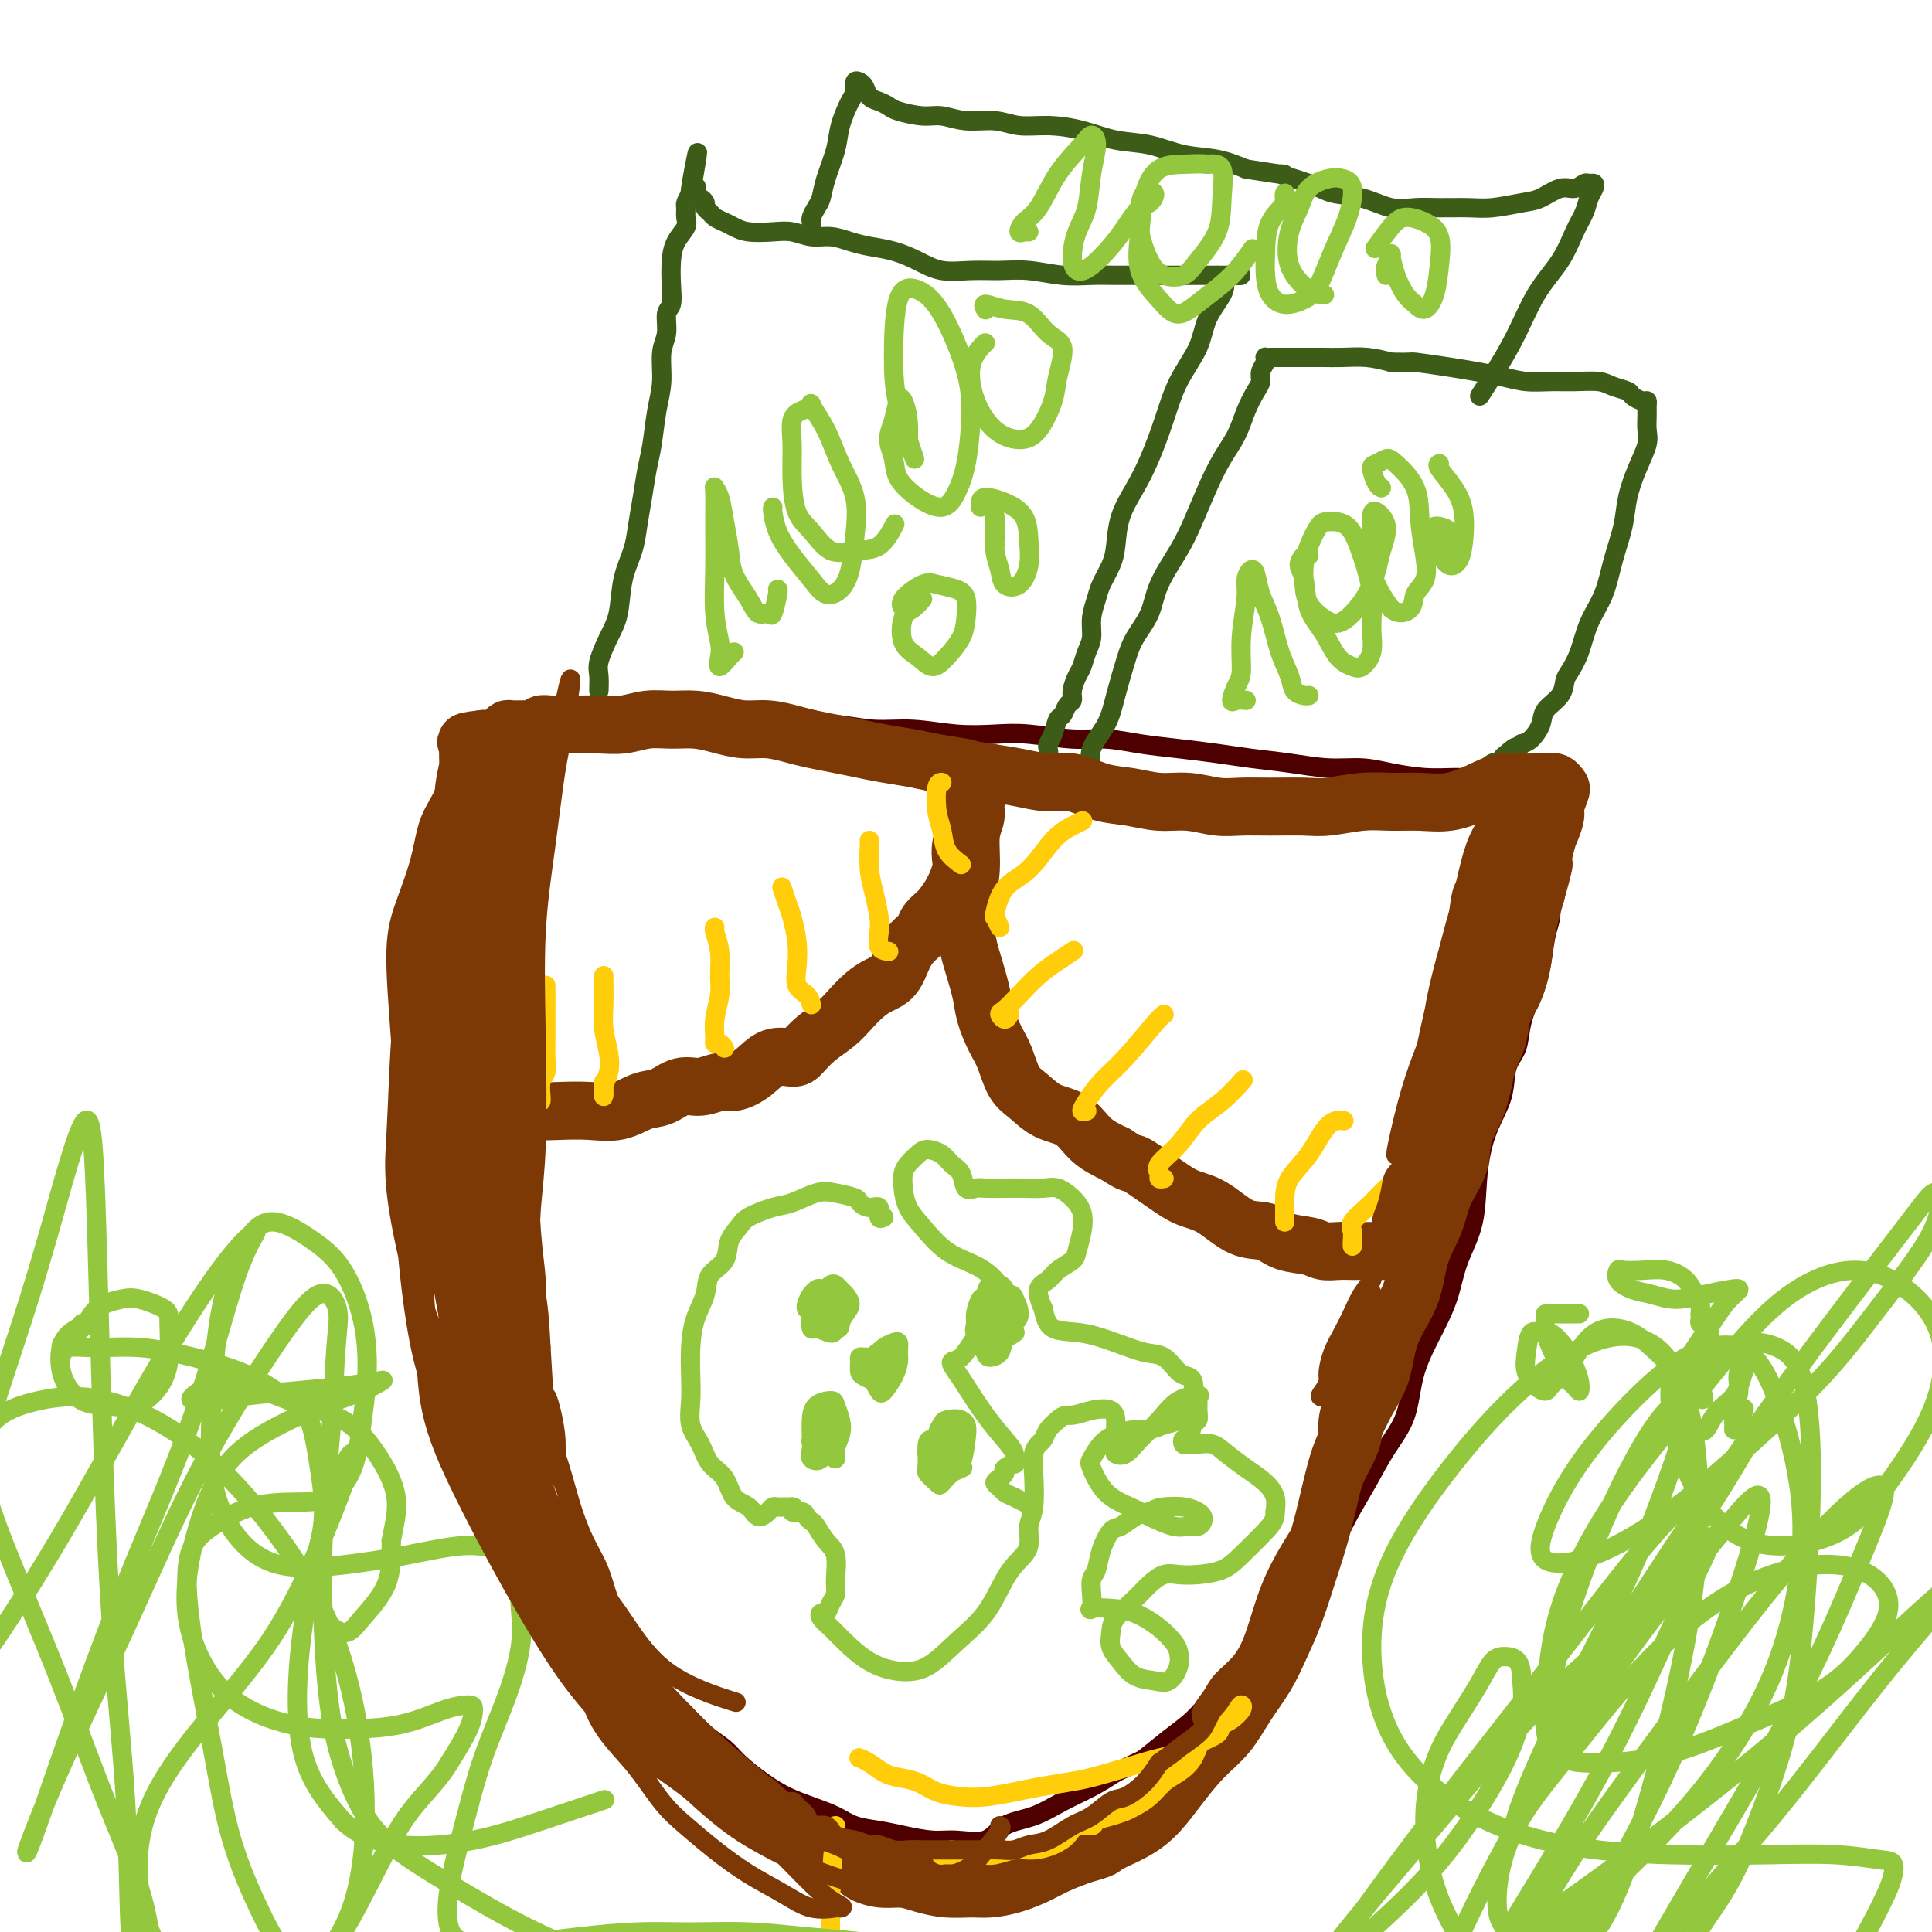 <svg viewBox='0 0 400 400' version='1.1' xmlns='http://www.w3.org/2000/svg' xmlns:xlink='http://www.w3.org/1999/xlink'><g fill='none' stroke='#4E0000' stroke-width='4' stroke-linecap='round' stroke-linejoin='round'><path d='M99,169c-0.309,0.420 -0.618,0.839 -1,1c-0.382,0.161 -0.838,0.063 -1,1c-0.162,0.937 -0.030,2.910 0,4c0.030,1.090 -0.044,1.296 0,2c0.044,0.704 0.204,1.905 0,3c-0.204,1.095 -0.773,2.083 -1,3c-0.227,0.917 -0.113,1.764 0,3c0.113,1.236 0.227,2.861 0,4c-0.227,1.139 -0.793,1.793 -1,3c-0.207,1.207 -0.056,2.969 0,5c0.056,2.031 0.015,4.333 0,6c-0.015,1.667 -0.004,2.699 0,4c0.004,1.301 0.001,2.871 0,4c-0.001,1.129 -0.000,1.817 0,3c0.000,1.183 0.000,2.861 0,4c-0.000,1.139 -0.001,1.739 0,3c0.001,1.261 0.004,3.182 0,5c-0.004,1.818 -0.016,3.533 0,5c0.016,1.467 0.061,2.687 0,4c-0.061,1.313 -0.227,2.718 0,4c0.227,1.282 0.848,2.441 1,4c0.152,1.559 -0.166,3.519 0,5c0.166,1.481 0.817,2.482 1,4c0.183,1.518 -0.101,3.552 0,5c0.101,1.448 0.586,2.308 1,4c0.414,1.692 0.758,4.215 1,6c0.242,1.785 0.383,2.832 1,4c0.617,1.168 1.709,2.457 2,4c0.291,1.543 -0.221,3.342 0,5c0.221,1.658 1.175,3.177 2,5c0.825,1.823 1.521,3.949 2,6c0.479,2.051 0.739,4.025 1,6'/><path d='M107,298c2.196,9.642 1.686,4.748 2,4c0.314,-0.748 1.452,2.649 2,5c0.548,2.351 0.506,3.656 1,5c0.494,1.344 1.524,2.726 2,4c0.476,1.274 0.398,2.441 1,4c0.602,1.559 1.883,3.511 3,5c1.117,1.489 2.070,2.516 3,4c0.930,1.484 1.837,3.425 3,5c1.163,1.575 2.583,2.784 4,4c1.417,1.216 2.832,2.440 4,4c1.168,1.560 2.088,3.457 3,5c0.912,1.543 1.817,2.733 3,4c1.183,1.267 2.643,2.611 4,4c1.357,1.389 2.609,2.823 4,4c1.391,1.177 2.919,2.097 4,3c1.081,0.903 1.713,1.789 3,3c1.287,1.211 3.228,2.748 5,4c1.772,1.252 3.376,2.219 5,3c1.624,0.781 3.268,1.375 5,2c1.732,0.625 3.551,1.282 5,2c1.449,0.718 2.528,1.498 4,2c1.472,0.502 3.339,0.726 5,1c1.661,0.274 3.117,0.599 5,1c1.883,0.401 4.193,0.876 6,1c1.807,0.124 3.111,-0.105 5,0c1.889,0.105 4.363,0.545 6,0c1.637,-0.545 2.436,-2.074 4,-3c1.564,-0.926 3.893,-1.248 6,-2c2.107,-0.752 3.990,-1.933 6,-3c2.010,-1.067 4.146,-2.019 6,-3c1.854,-0.981 3.427,-1.990 5,-3'/><path d='M231,367c5.301,-2.654 5.055,-2.287 6,-3c0.945,-0.713 3.081,-2.504 5,-4c1.919,-1.496 3.622,-2.695 5,-4c1.378,-1.305 2.430,-2.715 4,-4c1.570,-1.285 3.658,-2.445 5,-4c1.342,-1.555 1.937,-3.504 3,-5c1.063,-1.496 2.594,-2.537 4,-4c1.406,-1.463 2.686,-3.347 4,-5c1.314,-1.653 2.661,-3.073 4,-5c1.339,-1.927 2.670,-4.360 4,-7c1.330,-2.640 2.658,-5.486 4,-8c1.342,-2.514 2.698,-4.694 4,-7c1.302,-2.306 2.551,-4.736 4,-7c1.449,-2.264 3.097,-4.360 4,-7c0.903,-2.640 1.062,-5.822 2,-9c0.938,-3.178 2.657,-6.352 4,-9c1.343,-2.648 2.312,-4.769 3,-7c0.688,-2.231 1.095,-4.573 2,-7c0.905,-2.427 2.307,-4.939 3,-8c0.693,-3.061 0.676,-6.670 1,-10c0.324,-3.330 0.989,-6.381 2,-9c1.011,-2.619 2.368,-4.807 3,-7c0.632,-2.193 0.540,-4.391 1,-6c0.460,-1.609 1.471,-2.629 2,-4c0.529,-1.371 0.576,-3.094 1,-5c0.424,-1.906 1.224,-3.996 2,-6c0.776,-2.004 1.528,-3.921 2,-6c0.472,-2.079 0.662,-4.320 1,-6c0.338,-1.680 0.822,-2.798 1,-4c0.178,-1.202 0.051,-2.486 0,-4c-0.051,-1.514 -0.025,-3.257 0,-5'/><path d='M321,181c2.236,-11.904 -0.175,-5.665 -1,-4c-0.825,1.665 -0.062,-1.245 0,-3c0.062,-1.755 -0.575,-2.354 -1,-3c-0.425,-0.646 -0.639,-1.339 -1,-2c-0.361,-0.661 -0.869,-1.292 -1,-2c-0.131,-0.708 0.116,-1.495 0,-2c-0.116,-0.505 -0.596,-0.727 -1,-1c-0.404,-0.273 -0.732,-0.595 -1,-1c-0.268,-0.405 -0.475,-0.893 -1,-1c-0.525,-0.107 -1.369,0.168 -2,0c-0.631,-0.168 -1.049,-0.780 -2,-1c-0.951,-0.220 -2.436,-0.049 -4,0c-1.564,0.049 -3.206,-0.025 -5,0c-1.794,0.025 -3.740,0.147 -6,0c-2.260,-0.147 -4.833,-0.564 -7,-1c-2.167,-0.436 -3.928,-0.890 -6,-1c-2.072,-0.110 -4.456,0.125 -7,0c-2.544,-0.125 -5.249,-0.611 -8,-1c-2.751,-0.389 -5.550,-0.683 -8,-1c-2.450,-0.317 -4.552,-0.658 -7,-1c-2.448,-0.342 -5.241,-0.684 -8,-1c-2.759,-0.316 -5.484,-0.607 -8,-1c-2.516,-0.393 -4.823,-0.889 -7,-1c-2.177,-0.111 -4.225,0.162 -7,0c-2.775,-0.162 -6.276,-0.760 -9,-1c-2.724,-0.240 -4.669,-0.120 -7,0c-2.331,0.120 -5.047,0.242 -8,0c-2.953,-0.242 -6.142,-0.848 -9,-1c-2.858,-0.152 -5.385,0.152 -8,0c-2.615,-0.152 -5.319,-0.758 -8,-1c-2.681,-0.242 -5.341,-0.121 -8,0'/><path d='M165,150c-23.382,-1.718 -9.338,-0.513 -6,0c3.338,0.513 -4.032,0.333 -8,0c-3.968,-0.333 -4.535,-0.817 -6,-1c-1.465,-0.183 -3.829,-0.063 -6,0c-2.171,0.063 -4.149,0.069 -6,0c-1.851,-0.069 -3.576,-0.212 -5,0c-1.424,0.212 -2.547,0.781 -4,1c-1.453,0.219 -3.236,0.090 -5,0c-1.764,-0.090 -3.507,-0.139 -5,0c-1.493,0.139 -2.734,0.466 -4,1c-1.266,0.534 -2.556,1.275 -4,2c-1.444,0.725 -3.042,1.432 -4,2c-0.958,0.568 -1.276,0.995 -2,1c-0.724,0.005 -1.855,-0.414 -2,0c-0.145,0.414 0.694,1.660 1,2c0.306,0.340 0.078,-0.226 0,0c-0.078,0.226 -0.006,1.243 0,2c0.006,0.757 -0.055,1.254 0,2c0.055,0.746 0.225,1.741 0,3c-0.225,1.259 -0.845,2.783 -1,4c-0.155,1.217 0.155,2.127 0,3c-0.155,0.873 -0.773,1.709 -1,3c-0.227,1.291 -0.061,3.037 0,4c0.061,0.963 0.016,1.144 0,2c-0.016,0.856 -0.005,2.387 0,3c0.005,0.613 0.002,0.306 0,0'/></g>
<g fill='none' stroke='#3D5C18' stroke-width='4' stroke-linecap='round' stroke-linejoin='round'><path d='M124,142c-0.001,-0.485 -0.002,-0.971 0,-1c0.002,-0.029 0.006,0.397 0,1c-0.006,0.603 -0.023,1.382 0,1c0.023,-0.382 0.085,-1.924 0,-3c-0.085,-1.076 -0.317,-1.687 0,-3c0.317,-1.313 1.184,-3.329 2,-5c0.816,-1.671 1.581,-2.997 2,-5c0.419,-2.003 0.494,-4.681 1,-7c0.506,-2.319 1.445,-4.277 2,-6c0.555,-1.723 0.726,-3.212 1,-5c0.274,-1.788 0.652,-3.876 1,-6c0.348,-2.124 0.667,-4.284 1,-6c0.333,-1.716 0.682,-2.989 1,-5c0.318,-2.011 0.606,-4.759 1,-7c0.394,-2.241 0.894,-3.974 1,-6c0.106,-2.026 -0.182,-4.343 0,-6c0.182,-1.657 0.833,-2.652 1,-4c0.167,-1.348 -0.150,-3.049 0,-4c0.150,-0.951 0.766,-1.150 1,-2c0.234,-0.850 0.087,-2.349 0,-4c-0.087,-1.651 -0.114,-3.455 0,-5c0.114,-1.545 0.370,-2.833 1,-4c0.630,-1.167 1.636,-2.213 2,-3c0.364,-0.787 0.087,-1.314 0,-2c-0.087,-0.686 0.015,-1.531 0,-2c-0.015,-0.469 -0.147,-0.563 0,-1c0.147,-0.437 0.574,-1.219 1,-2'/><path d='M143,40c2.876,-15.993 0.564,-4.976 0,-1c-0.564,3.976 0.618,0.911 1,0c0.382,-0.911 -0.038,0.333 0,1c0.038,0.667 0.534,0.756 1,1c0.466,0.244 0.901,0.643 1,1c0.099,0.357 -0.140,0.673 0,1c0.140,0.327 0.657,0.666 1,1c0.343,0.334 0.510,0.664 1,1c0.490,0.336 1.302,0.677 2,1c0.698,0.323 1.281,0.626 2,1c0.719,0.374 1.574,0.817 3,1c1.426,0.183 3.424,0.104 5,0c1.576,-0.104 2.731,-0.235 4,0c1.269,0.235 2.652,0.836 4,1c1.348,0.164 2.660,-0.108 4,0c1.340,0.108 2.709,0.597 4,1c1.291,0.403 2.503,0.721 4,1c1.497,0.279 3.277,0.520 5,1c1.723,0.480 3.389,1.199 5,2c1.611,0.801 3.167,1.682 5,2c1.833,0.318 3.942,0.071 6,0c2.058,-0.071 4.064,0.034 6,0c1.936,-0.034 3.801,-0.205 6,0c2.199,0.205 4.730,0.787 7,1c2.270,0.213 4.277,0.057 6,0c1.723,-0.057 3.160,-0.015 5,0c1.840,0.015 4.081,0.004 6,0c1.919,-0.004 3.514,-0.001 5,0c1.486,0.001 2.862,0.000 4,0c1.138,-0.000 2.040,-0.000 3,0c0.960,0.000 1.980,0.000 3,0'/><path d='M252,57c9.056,0.126 3.197,-0.058 1,0c-2.197,0.058 -0.731,0.358 0,1c0.731,0.642 0.727,1.628 0,3c-0.727,1.372 -2.176,3.132 -3,5c-0.824,1.868 -1.024,3.846 -2,6c-0.976,2.154 -2.727,4.486 -4,7c-1.273,2.514 -2.067,5.211 -3,8c-0.933,2.789 -2.003,5.669 -3,8c-0.997,2.331 -1.920,4.112 -3,6c-1.080,1.888 -2.316,3.883 -3,6c-0.684,2.117 -0.814,4.354 -1,6c-0.186,1.646 -0.427,2.699 -1,4c-0.573,1.301 -1.477,2.851 -2,4c-0.523,1.149 -0.665,1.897 -1,3c-0.335,1.103 -0.863,2.559 -1,4c-0.137,1.441 0.117,2.865 0,4c-0.117,1.135 -0.605,1.982 -1,3c-0.395,1.018 -0.697,2.208 -1,3c-0.303,0.792 -0.606,1.186 -1,2c-0.394,0.814 -0.879,2.048 -1,3c-0.121,0.952 0.123,1.624 0,2c-0.123,0.376 -0.611,0.458 -1,1c-0.389,0.542 -0.679,1.545 -1,2c-0.321,0.455 -0.674,0.363 -1,1c-0.326,0.637 -0.627,2.003 -1,3c-0.373,0.997 -0.818,1.626 -1,2c-0.182,0.374 -0.100,0.492 0,1c0.100,0.508 0.219,1.406 0,2c-0.219,0.594 -0.777,0.884 -1,1c-0.223,0.116 -0.112,0.058 0,0'/><path d='M168,48c-0.006,-0.326 -0.012,-0.653 0,-1c0.012,-0.347 0.044,-0.716 0,-1c-0.044,-0.284 -0.162,-0.483 0,-1c0.162,-0.517 0.606,-1.350 1,-2c0.394,-0.650 0.739,-1.116 1,-2c0.261,-0.884 0.438,-2.186 1,-4c0.562,-1.814 1.509,-4.140 2,-6c0.491,-1.860 0.527,-3.255 1,-5c0.473,-1.745 1.384,-3.839 2,-5c0.616,-1.161 0.938,-1.390 1,-2c0.062,-0.610 -0.135,-1.600 0,-2c0.135,-0.400 0.603,-0.209 1,0c0.397,0.209 0.722,0.437 1,1c0.278,0.563 0.507,1.461 1,2c0.493,0.539 1.250,0.718 2,1c0.750,0.282 1.493,0.668 2,1c0.507,0.332 0.778,0.610 2,1c1.222,0.390 3.396,0.893 5,1c1.604,0.107 2.639,-0.182 4,0c1.361,0.182 3.047,0.835 5,1c1.953,0.165 4.172,-0.159 6,0c1.828,0.159 3.263,0.801 5,1c1.737,0.199 3.775,-0.045 6,0c2.225,0.045 4.638,0.378 7,1c2.362,0.622 4.671,1.531 7,2c2.329,0.469 4.676,0.497 7,1c2.324,0.503 4.626,1.482 7,2c2.374,0.518 4.821,0.577 7,1c2.179,0.423 4.089,1.212 6,2'/><path d='M258,35c11.647,1.837 7.265,0.931 7,1c-0.265,0.069 3.587,1.115 6,2c2.413,0.885 3.389,1.610 5,2c1.611,0.390 3.858,0.444 6,1c2.142,0.556 4.177,1.614 6,2c1.823,0.386 3.432,0.100 5,0c1.568,-0.100 3.093,-0.014 5,0c1.907,0.014 4.194,-0.042 6,0c1.806,0.042 3.131,0.184 5,0c1.869,-0.184 4.283,-0.694 6,-1c1.717,-0.306 2.736,-0.407 4,-1c1.264,-0.593 2.773,-1.676 4,-2c1.227,-0.324 2.172,0.112 3,0c0.828,-0.112 1.539,-0.771 2,-1c0.461,-0.229 0.671,-0.028 1,0c0.329,0.028 0.776,-0.115 1,0c0.224,0.115 0.225,0.490 0,1c-0.225,0.510 -0.674,1.157 -1,2c-0.326,0.843 -0.527,1.882 -1,3c-0.473,1.118 -1.217,2.315 -2,4c-0.783,1.685 -1.605,3.858 -3,6c-1.395,2.142 -3.364,4.255 -5,7c-1.636,2.745 -2.941,6.124 -5,10c-2.059,3.876 -4.874,8.250 -6,10c-1.126,1.750 -0.563,0.875 0,0'/><path d='M228,162c-0.311,-0.021 -0.622,-0.041 -1,0c-0.378,0.041 -0.824,0.144 -1,0c-0.176,-0.144 -0.084,-0.535 0,-1c0.084,-0.465 0.158,-1.005 0,-2c-0.158,-0.995 -0.549,-2.446 0,-4c0.549,-1.554 2.038,-3.212 3,-5c0.962,-1.788 1.397,-3.708 2,-6c0.603,-2.292 1.376,-4.958 2,-7c0.624,-2.042 1.101,-3.460 2,-5c0.899,-1.540 2.222,-3.201 3,-5c0.778,-1.799 1.012,-3.737 2,-6c0.988,-2.263 2.730,-4.852 4,-7c1.270,-2.148 2.069,-3.855 3,-6c0.931,-2.145 1.993,-4.728 3,-7c1.007,-2.272 1.959,-4.233 3,-6c1.041,-1.767 2.173,-3.341 3,-5c0.827,-1.659 1.350,-3.404 2,-5c0.650,-1.596 1.428,-3.044 2,-4c0.572,-0.956 0.937,-1.419 1,-2c0.063,-0.581 -0.177,-1.280 0,-2c0.177,-0.720 0.772,-1.461 1,-2c0.228,-0.539 0.088,-0.877 0,-1c-0.088,-0.123 -0.124,-0.033 0,0c0.124,0.033 0.406,0.009 1,0c0.594,-0.009 1.498,-0.002 2,0c0.502,0.002 0.601,0.001 1,0c0.399,-0.001 1.099,-0.001 2,0c0.901,0.001 2.004,0.003 3,0c0.996,-0.003 1.886,-0.011 3,0c1.114,0.011 2.454,0.041 4,0c1.546,-0.041 3.299,-0.155 5,0c1.701,0.155 3.351,0.577 5,1'/><path d='M288,75c4.810,0.107 3.836,-0.125 5,0c1.164,0.125 4.467,0.608 7,1c2.533,0.392 4.297,0.694 6,1c1.703,0.306 3.345,0.617 5,1c1.655,0.383 3.324,0.838 5,1c1.676,0.162 3.360,0.032 5,0c1.640,-0.032 3.236,0.032 5,0c1.764,-0.032 3.694,-0.162 5,0c1.306,0.162 1.986,0.617 3,1c1.014,0.383 2.363,0.693 3,1c0.637,0.307 0.563,0.609 1,1c0.437,0.391 1.385,0.871 2,1c0.615,0.129 0.898,-0.091 1,0c0.102,0.091 0.022,0.494 0,1c-0.022,0.506 0.015,1.117 0,2c-0.015,0.883 -0.083,2.040 0,3c0.083,0.960 0.317,1.724 0,3c-0.317,1.276 -1.186,3.064 -2,5c-0.814,1.936 -1.573,4.021 -2,6c-0.427,1.979 -0.523,3.852 -1,6c-0.477,2.148 -1.336,4.571 -2,7c-0.664,2.429 -1.134,4.862 -2,7c-0.866,2.138 -2.128,3.979 -3,6c-0.872,2.021 -1.355,4.221 -2,6c-0.645,1.779 -1.453,3.137 -2,4c-0.547,0.863 -0.832,1.233 -1,2c-0.168,0.767 -0.219,1.932 -1,3c-0.781,1.068 -2.292,2.039 -3,3c-0.708,0.961 -0.614,1.913 -1,3c-0.386,1.087 -1.253,2.311 -2,3c-0.747,0.689 -1.373,0.845 -2,1'/><path d='M315,154c-2.752,4.974 -1.133,1.907 -1,1c0.133,-0.907 -1.221,0.344 -2,1c-0.779,0.656 -0.983,0.715 -1,1c-0.017,0.285 0.154,0.796 0,1c-0.154,0.204 -0.634,0.101 -1,0c-0.366,-0.101 -0.620,-0.200 -1,0c-0.380,0.200 -0.886,0.697 -1,1c-0.114,0.303 0.165,0.411 0,1c-0.165,0.589 -0.772,1.660 -1,2c-0.228,0.340 -0.075,-0.050 0,0c0.075,0.050 0.073,0.539 0,1c-0.073,0.461 -0.216,0.894 0,1c0.216,0.106 0.790,-0.116 1,0c0.210,0.116 0.057,0.570 0,1c-0.057,0.430 -0.016,0.837 0,1c0.016,0.163 0.008,0.081 0,0'/></g>
<g fill='none' stroke='#7C3805' stroke-width='12' stroke-linecap='round' stroke-linejoin='round'><path d='M102,157c-0.368,0.012 -0.736,0.024 -1,0c-0.264,-0.024 -0.425,-0.085 -1,0c-0.575,0.085 -1.565,0.317 -2,1c-0.435,0.683 -0.316,1.818 0,3c0.316,1.182 0.828,2.413 1,4c0.172,1.587 0.004,3.531 0,6c-0.004,2.469 0.157,5.462 0,8c-0.157,2.538 -0.631,4.620 -1,7c-0.369,2.380 -0.632,5.058 -1,8c-0.368,2.942 -0.841,6.148 -1,9c-0.159,2.852 -0.005,5.350 0,8c0.005,2.650 -0.138,5.451 0,8c0.138,2.549 0.558,4.846 1,7c0.442,2.154 0.907,4.164 1,6c0.093,1.836 -0.185,3.497 0,6c0.185,2.503 0.833,5.848 1,8c0.167,2.152 -0.147,3.112 0,5c0.147,1.888 0.756,4.703 1,7c0.244,2.297 0.122,4.077 0,6c-0.122,1.923 -0.244,3.990 0,6c0.244,2.010 0.853,3.965 1,6c0.147,2.035 -0.169,4.152 0,6c0.169,1.848 0.824,3.427 1,5c0.176,1.573 -0.126,3.138 0,5c0.126,1.862 0.681,4.019 1,6c0.319,1.981 0.404,3.786 1,5c0.596,1.214 1.704,1.836 2,3c0.296,1.164 -0.219,2.870 0,4c0.219,1.130 1.172,1.684 2,3c0.828,1.316 1.531,3.393 2,5c0.469,1.607 0.706,2.745 1,4c0.294,1.255 0.647,2.628 1,4'/><path d='M112,326c1.672,5.853 0.852,3.486 1,3c0.148,-0.486 1.265,0.910 2,2c0.735,1.090 1.088,1.875 2,3c0.912,1.125 2.382,2.591 3,4c0.618,1.409 0.384,2.763 1,4c0.616,1.237 2.081,2.357 3,3c0.919,0.643 1.291,0.808 2,2c0.709,1.192 1.753,3.410 3,5c1.247,1.590 2.696,2.550 4,4c1.304,1.450 2.463,3.388 4,5c1.537,1.612 3.453,2.897 5,4c1.547,1.103 2.725,2.024 4,3c1.275,0.976 2.648,2.006 4,3c1.352,0.994 2.682,1.953 4,3c1.318,1.047 2.624,2.181 4,3c1.376,0.819 2.823,1.321 4,2c1.177,0.679 2.085,1.533 3,2c0.915,0.467 1.837,0.546 3,1c1.163,0.454 2.569,1.284 4,2c1.431,0.716 2.888,1.319 4,2c1.112,0.681 1.878,1.440 3,2c1.122,0.560 2.600,0.920 4,1c1.400,0.080 2.722,-0.122 4,0c1.278,0.122 2.511,0.566 4,1c1.489,0.434 3.234,0.856 5,1c1.766,0.144 3.552,0.008 5,0c1.448,-0.008 2.556,0.111 4,0c1.444,-0.111 3.222,-0.452 5,-1c1.778,-0.548 3.556,-1.301 5,-2c1.444,-0.699 2.556,-1.342 4,-2c1.444,-0.658 3.222,-1.329 5,-2'/><path d='M224,384c5.168,-1.403 4.089,-1.410 5,-2c0.911,-0.590 3.811,-1.762 6,-3c2.189,-1.238 3.666,-2.542 5,-4c1.334,-1.458 2.524,-3.070 4,-5c1.476,-1.930 3.238,-4.177 5,-6c1.762,-1.823 3.525,-3.222 5,-5c1.475,-1.778 2.663,-3.935 4,-6c1.337,-2.065 2.822,-4.037 4,-6c1.178,-1.963 2.048,-3.917 3,-6c0.952,-2.083 1.987,-4.295 3,-7c1.013,-2.705 2.003,-5.902 3,-9c0.997,-3.098 2.001,-6.096 3,-10c0.999,-3.904 1.995,-8.712 3,-12c1.005,-3.288 2.020,-5.055 3,-7c0.980,-1.945 1.924,-4.069 3,-6c1.076,-1.931 2.284,-3.670 3,-6c0.716,-2.330 0.939,-5.251 2,-8c1.061,-2.749 2.961,-5.325 4,-8c1.039,-2.675 1.218,-5.448 2,-8c0.782,-2.552 2.167,-4.881 3,-7c0.833,-2.119 1.115,-4.026 2,-6c0.885,-1.974 2.374,-4.014 3,-6c0.626,-1.986 0.391,-3.917 1,-6c0.609,-2.083 2.064,-4.316 3,-7c0.936,-2.684 1.354,-5.819 2,-8c0.646,-2.181 1.520,-3.410 2,-5c0.480,-1.590 0.565,-3.542 1,-5c0.435,-1.458 1.220,-2.422 2,-4c0.780,-1.578 1.556,-3.771 2,-6c0.444,-2.229 0.555,-4.494 1,-7c0.445,-2.506 1.222,-5.253 2,-8'/><path d='M318,185c2.653,-9.529 1.284,-5.353 1,-5c-0.284,0.353 0.516,-3.117 1,-5c0.484,-1.883 0.652,-2.178 1,-3c0.348,-0.822 0.875,-2.172 1,-3c0.125,-0.828 -0.152,-1.136 0,-2c0.152,-0.864 0.733,-2.284 1,-3c0.267,-0.716 0.219,-0.728 0,-1c-0.219,-0.272 -0.609,-0.805 -1,-1c-0.391,-0.195 -0.781,-0.054 -1,0c-0.219,0.054 -0.265,0.020 -1,0c-0.735,-0.020 -2.158,-0.026 -3,0c-0.842,0.026 -1.101,0.084 -2,0c-0.899,-0.084 -2.437,-0.309 -4,0c-1.563,0.309 -3.149,1.154 -5,2c-1.851,0.846 -3.965,1.695 -6,2c-2.035,0.305 -3.991,0.068 -6,0c-2.009,-0.068 -4.073,0.034 -6,0c-1.927,-0.034 -3.719,-0.206 -6,0c-2.281,0.206 -5.052,0.788 -7,1c-1.948,0.212 -3.072,0.053 -5,0c-1.928,-0.053 -4.660,0.001 -7,0c-2.340,-0.001 -4.287,-0.056 -6,0c-1.713,0.056 -3.191,0.224 -5,0c-1.809,-0.224 -3.950,-0.838 -6,-1c-2.050,-0.162 -4.010,0.129 -6,0c-1.990,-0.129 -4.011,-0.679 -6,-1c-1.989,-0.321 -3.944,-0.415 -6,-1c-2.056,-0.585 -4.211,-1.662 -6,-2c-1.789,-0.338 -3.212,0.063 -5,0c-1.788,-0.063 -3.939,-0.589 -6,-1c-2.061,-0.411 -4.030,-0.705 -6,-1'/><path d='M205,160c-8.099,-1.262 -4.847,-0.915 -5,-1c-0.153,-0.085 -3.712,-0.600 -6,-1c-2.288,-0.400 -3.305,-0.685 -5,-1c-1.695,-0.315 -4.069,-0.662 -6,-1c-1.931,-0.338 -3.418,-0.669 -5,-1c-1.582,-0.331 -3.258,-0.662 -5,-1c-1.742,-0.338 -3.550,-0.682 -5,-1c-1.450,-0.318 -2.543,-0.611 -4,-1c-1.457,-0.389 -3.277,-0.874 -5,-1c-1.723,-0.126 -3.348,0.109 -5,0c-1.652,-0.109 -3.329,-0.561 -5,-1c-1.671,-0.439 -3.335,-0.864 -5,-1c-1.665,-0.136 -3.331,0.016 -5,0c-1.669,-0.016 -3.342,-0.201 -5,0c-1.658,0.201 -3.301,0.786 -5,1c-1.699,0.214 -3.453,0.056 -5,0c-1.547,-0.056 -2.887,-0.011 -4,0c-1.113,0.011 -2.000,-0.011 -3,0c-1.000,0.011 -2.114,0.056 -3,0c-0.886,-0.056 -1.546,-0.211 -2,0c-0.454,0.211 -0.703,0.789 -1,1c-0.297,0.211 -0.643,0.056 -1,0c-0.357,-0.056 -0.724,-0.012 -1,0c-0.276,0.012 -0.460,-0.007 -1,0c-0.540,0.007 -1.436,0.040 -2,0c-0.564,-0.040 -0.795,-0.154 -1,0c-0.205,0.154 -0.384,0.577 -1,1c-0.616,0.423 -1.670,0.845 -2,1c-0.330,0.155 0.065,0.042 0,0c-0.065,-0.042 -0.590,-0.012 -1,0c-0.410,0.012 -0.705,0.006 -1,0'/><path d='M100,153c-6.810,0.786 -1.833,0.750 0,1c1.833,0.250 0.524,0.786 0,1c-0.524,0.214 -0.262,0.107 0,0'/><path d='M101,227c-0.261,0.176 -0.522,0.351 -1,0c-0.478,-0.351 -1.175,-1.229 -1,-1c0.175,0.229 1.220,1.564 2,2c0.780,0.436 1.295,-0.027 2,0c0.705,0.027 1.601,0.545 3,1c1.399,0.455 3.301,0.847 5,1c1.699,0.153 3.195,0.068 5,0c1.805,-0.068 3.917,-0.117 6,0c2.083,0.117 4.135,0.400 6,0c1.865,-0.400 3.542,-1.484 5,-2c1.458,-0.516 2.696,-0.463 4,-1c1.304,-0.537 2.673,-1.665 4,-2c1.327,-0.335 2.612,0.123 4,0c1.388,-0.123 2.879,-0.828 4,-1c1.121,-0.172 1.871,0.187 3,0c1.129,-0.187 2.636,-0.921 4,-2c1.364,-1.079 2.585,-2.505 4,-3c1.415,-0.495 3.025,-0.061 4,0c0.975,0.061 1.314,-0.252 2,-1c0.686,-0.748 1.720,-1.930 3,-3c1.280,-1.070 2.808,-2.028 4,-3c1.192,-0.972 2.049,-1.958 3,-3c0.951,-1.042 1.998,-2.142 3,-3c1.002,-0.858 1.960,-1.476 3,-2c1.040,-0.524 2.161,-0.955 3,-2c0.839,-1.045 1.394,-2.703 2,-4c0.606,-1.297 1.262,-2.231 2,-3c0.738,-0.769 1.559,-1.371 2,-2c0.441,-0.629 0.503,-1.285 1,-2c0.497,-0.715 1.428,-1.490 2,-2c0.572,-0.510 0.786,-0.755 1,-1'/><path d='M195,188c1.955,-2.767 1.843,-2.683 2,-3c0.157,-0.317 0.582,-1.033 1,-2c0.418,-0.967 0.830,-2.184 1,-3c0.170,-0.816 0.098,-1.231 0,-2c-0.098,-0.769 -0.223,-1.893 0,-3c0.223,-1.107 0.795,-2.197 1,-3c0.205,-0.803 0.043,-1.318 0,-2c-0.043,-0.682 0.032,-1.530 0,-2c-0.032,-0.470 -0.170,-0.562 0,-1c0.170,-0.438 0.649,-1.223 1,-2c0.351,-0.777 0.573,-1.547 1,-2c0.427,-0.453 1.058,-0.588 1,0c-0.058,0.588 -0.804,1.898 -1,3c-0.196,1.102 0.157,1.995 0,3c-0.157,1.005 -0.825,2.121 -1,4c-0.175,1.879 0.142,4.522 0,7c-0.142,2.478 -0.744,4.790 -1,7c-0.256,2.210 -0.168,4.317 0,6c0.168,1.683 0.415,2.941 1,5c0.585,2.059 1.507,4.918 2,7c0.493,2.082 0.557,3.386 1,5c0.443,1.614 1.264,3.539 2,5c0.736,1.461 1.386,2.459 2,4c0.614,1.541 1.191,3.627 2,5c0.809,1.373 1.849,2.034 3,3c1.151,0.966 2.412,2.238 4,3c1.588,0.762 3.505,1.013 5,2c1.495,0.987 2.570,2.711 4,4c1.430,1.289 3.215,2.145 5,3'/><path d='M231,239c3.856,2.575 2.995,1.514 4,2c1.005,0.486 3.875,2.521 6,4c2.125,1.479 3.504,2.403 5,3c1.496,0.597 3.107,0.867 5,2c1.893,1.133 4.068,3.131 6,4c1.932,0.869 3.623,0.611 5,1c1.377,0.389 2.442,1.425 4,2c1.558,0.575 3.611,0.690 5,1c1.389,0.310 2.116,0.815 3,1c0.884,0.185 1.927,0.050 3,0c1.073,-0.050 2.178,-0.013 3,0c0.822,0.013 1.362,0.004 2,0c0.638,-0.004 1.372,-0.001 2,0c0.628,0.001 1.148,0.000 2,0c0.852,-0.000 2.037,-0.000 3,0c0.963,0.000 1.704,0.000 2,0c0.296,-0.000 0.148,-0.000 0,0'/></g>
<g fill='none' stroke='#FFCD0A' stroke-width='4' stroke-linecap='round' stroke-linejoin='round'><path d='M112,228c0.030,-0.125 0.061,-0.251 0,-1c-0.061,-0.749 -0.212,-2.122 0,-3c0.212,-0.878 0.789,-1.260 1,-2c0.211,-0.740 0.057,-1.837 0,-3c-0.057,-1.163 -0.015,-2.392 0,-4c0.015,-1.608 0.004,-3.594 0,-5c-0.004,-1.406 -0.001,-2.233 0,-3c0.001,-0.767 0.000,-1.476 0,-2c-0.000,-0.524 -0.000,-0.864 0,-1c0.000,-0.136 0.000,-0.068 0,0'/><path d='M125,224c-0.008,0.153 -0.015,0.307 0,1c0.015,0.693 0.053,1.926 0,2c-0.053,0.074 -0.196,-1.010 0,-2c0.196,-0.990 0.732,-1.887 1,-3c0.268,-1.113 0.268,-2.442 0,-4c-0.268,-1.558 -0.804,-3.346 -1,-5c-0.196,-1.654 -0.053,-3.175 0,-5c0.053,-1.825 0.014,-3.953 0,-5c-0.014,-1.047 -0.004,-1.013 0,-1c0.004,0.013 0.002,0.007 0,0'/><path d='M150,217c-0.307,-0.430 -0.614,-0.859 -1,-1c-0.386,-0.141 -0.850,0.008 -1,0c-0.150,-0.008 0.013,-0.171 0,-1c-0.013,-0.829 -0.203,-2.323 0,-4c0.203,-1.677 0.801,-3.535 1,-5c0.199,-1.465 0.001,-2.536 0,-4c-0.001,-1.464 0.196,-3.320 0,-5c-0.196,-1.680 -0.783,-3.183 -1,-4c-0.217,-0.817 -0.062,-0.948 0,-1c0.062,-0.052 0.031,-0.026 0,0'/><path d='M168,208c-0.198,-0.709 -0.396,-1.418 -1,-2c-0.604,-0.582 -1.615,-1.036 -2,-2c-0.385,-0.964 -0.145,-2.437 0,-4c0.145,-1.563 0.196,-3.214 0,-5c-0.196,-1.786 -0.640,-3.705 -1,-5c-0.360,-1.295 -0.635,-1.964 -1,-3c-0.365,-1.036 -0.818,-2.439 -1,-3c-0.182,-0.561 -0.091,-0.281 0,0'/><path d='M184,197c-0.839,-0.141 -1.679,-0.283 -2,-1c-0.321,-0.717 -0.125,-2.010 0,-3c0.125,-0.990 0.177,-1.677 0,-3c-0.177,-1.323 -0.583,-3.283 -1,-5c-0.417,-1.717 -0.844,-3.192 -1,-5c-0.156,-1.808 -0.042,-3.948 0,-5c0.042,-1.052 0.012,-1.015 0,-1c-0.012,0.015 -0.006,0.007 0,0'/><path d='M199,179c-1.183,-0.898 -2.366,-1.796 -3,-3c-0.634,-1.204 -0.720,-2.715 -1,-4c-0.280,-1.285 -0.756,-2.344 -1,-4c-0.244,-1.656 -0.258,-3.907 0,-5c0.258,-1.093 0.788,-1.026 1,-1c0.212,0.026 0.106,0.013 0,0'/><path d='M207,192c-0.394,-0.863 -0.787,-1.725 -1,-2c-0.213,-0.275 -0.244,0.039 0,-1c0.244,-1.039 0.763,-3.431 2,-5c1.237,-1.569 3.193,-2.315 5,-4c1.807,-1.685 3.464,-4.307 5,-6c1.536,-1.693 2.952,-2.456 4,-3c1.048,-0.544 1.728,-0.870 2,-1c0.272,-0.130 0.136,-0.065 0,0'/><path d='M209,210c-0.297,0.523 -0.593,1.045 -1,1c-0.407,-0.045 -0.924,-0.659 -1,-1c-0.076,-0.341 0.288,-0.410 1,-1c0.712,-0.590 1.771,-1.699 3,-3c1.229,-1.301 2.628,-2.792 4,-4c1.372,-1.208 2.715,-2.133 4,-3c1.285,-0.867 2.510,-1.676 3,-2c0.490,-0.324 0.245,-0.162 0,0'/><path d='M225,230c-0.474,0.132 -0.947,0.263 -1,0c-0.053,-0.263 0.315,-0.922 1,-2c0.685,-1.078 1.686,-2.576 3,-4c1.314,-1.424 2.940,-2.773 5,-5c2.060,-2.227 4.555,-5.330 6,-7c1.445,-1.670 1.842,-1.906 2,-2c0.158,-0.094 0.079,-0.047 0,0'/><path d='M241,244c-0.449,0.076 -0.898,0.152 -1,0c-0.102,-0.152 0.141,-0.531 0,-1c-0.141,-0.469 -0.668,-1.026 0,-2c0.668,-0.974 2.530,-2.363 4,-4c1.470,-1.637 2.549,-3.521 4,-5c1.451,-1.479 3.275,-2.552 5,-4c1.725,-1.448 3.350,-3.271 4,-4c0.650,-0.729 0.325,-0.365 0,0'/><path d='M266,253c0.005,-1.135 0.010,-2.269 0,-3c-0.010,-0.731 -0.034,-1.057 0,-2c0.034,-0.943 0.125,-2.501 1,-4c0.875,-1.499 2.533,-2.938 4,-5c1.467,-2.062 2.741,-4.748 4,-6c1.259,-1.252 2.503,-1.072 3,-1c0.497,0.072 0.249,0.036 0,0'/><path d='M280,258c-0.018,-0.238 -0.037,-0.477 0,-1c0.037,-0.523 0.129,-1.331 0,-2c-0.129,-0.669 -0.479,-1.199 0,-2c0.479,-0.801 1.788,-1.875 3,-3c1.212,-1.125 2.326,-2.303 3,-3c0.674,-0.697 0.907,-0.913 1,-1c0.093,-0.087 0.047,-0.043 0,0'/><path d='M197,383c-0.856,0.423 -1.713,0.845 -2,1c-0.287,0.155 -0.005,0.041 0,0c0.005,-0.041 -0.267,-0.010 0,0c0.267,0.010 1.075,-0.001 2,0c0.925,0.001 1.969,0.015 3,0c1.031,-0.015 2.050,-0.059 3,0c0.950,0.059 1.830,0.221 3,0c1.170,-0.221 2.630,-0.823 4,-1c1.370,-0.177 2.651,0.073 4,0c1.349,-0.073 2.765,-0.467 4,-1c1.235,-0.533 2.287,-1.203 3,-2c0.713,-0.797 1.087,-1.719 2,-2c0.913,-0.281 2.365,0.080 3,0c0.635,-0.080 0.452,-0.601 1,-1c0.548,-0.399 1.826,-0.677 3,-1c1.174,-0.323 2.242,-0.691 3,-1c0.758,-0.309 1.204,-0.560 2,-1c0.796,-0.440 1.941,-1.070 3,-2c1.059,-0.930 2.031,-2.160 3,-3c0.969,-0.840 1.936,-1.289 3,-2c1.064,-0.711 2.225,-1.686 3,-3c0.775,-1.314 1.164,-2.969 2,-4c0.836,-1.031 2.121,-1.437 3,-2c0.879,-0.563 1.354,-1.283 2,-2c0.646,-0.717 1.463,-1.433 2,-2c0.537,-0.567 0.793,-0.987 1,-1c0.207,-0.013 0.363,0.381 0,1c-0.363,0.619 -1.247,1.463 -2,2c-0.753,0.537 -1.377,0.769 -2,1'/><path d='M253,357c-0.502,0.826 -0.256,1.390 -1,2c-0.744,0.610 -2.477,1.266 -4,2c-1.523,0.734 -2.835,1.544 -4,2c-1.165,0.456 -2.184,0.556 -4,1c-1.816,0.444 -4.430,1.232 -7,2c-2.570,0.768 -5.096,1.516 -7,2c-1.904,0.484 -3.187,0.705 -5,1c-1.813,0.295 -4.158,0.666 -6,1c-1.842,0.334 -3.181,0.633 -5,1c-1.819,0.367 -4.118,0.803 -6,1c-1.882,0.197 -3.346,0.156 -5,0c-1.654,-0.156 -3.496,-0.427 -5,-1c-1.504,-0.573 -2.669,-1.450 -4,-2c-1.331,-0.550 -2.826,-0.775 -4,-1c-1.174,-0.225 -2.026,-0.452 -3,-1c-0.974,-0.548 -2.070,-1.417 -3,-2c-0.930,-0.583 -1.694,-0.881 -2,-1c-0.306,-0.119 -0.153,-0.060 0,0'/><path d='M173,378c-0.422,4.689 -0.844,9.378 -1,14c-0.156,4.622 -0.044,9.178 0,11c0.044,1.822 0.022,0.911 0,0'/></g>
<g fill='none' stroke='#93C83E' stroke-width='4' stroke-linecap='round' stroke-linejoin='round'><path d='M152,135c-0.198,0.151 -0.397,0.302 -1,1c-0.603,0.698 -1.612,1.944 -2,2c-0.388,0.056 -0.157,-1.076 0,-2c0.157,-0.924 0.238,-1.638 0,-3c-0.238,-1.362 -0.797,-3.371 -1,-6c-0.203,-2.629 -0.051,-5.877 0,-9c0.051,-3.123 0.003,-6.119 0,-9c-0.003,-2.881 0.041,-5.647 0,-7c-0.041,-1.353 -0.168,-1.294 0,-1c0.168,0.294 0.629,0.823 1,2c0.371,1.177 0.651,3.003 1,5c0.349,1.997 0.766,4.166 1,6c0.234,1.834 0.286,3.332 1,5c0.714,1.668 2.090,3.505 3,5c0.910,1.495 1.354,2.649 2,3c0.646,0.351 1.494,-0.102 2,0c0.506,0.102 0.672,0.759 1,0c0.328,-0.759 0.819,-2.935 1,-4c0.181,-1.065 0.052,-1.019 0,-1c-0.052,0.019 -0.026,0.009 0,0'/><path d='M160,105c-0.050,0.087 -0.099,0.175 0,1c0.099,0.825 0.348,2.388 1,4c0.652,1.612 1.708,3.273 3,5c1.292,1.727 2.818,3.518 4,5c1.182,1.482 2.018,2.653 3,3c0.982,0.347 2.110,-0.130 3,-1c0.890,-0.870 1.540,-2.131 2,-4c0.460,-1.869 0.728,-4.344 1,-7c0.272,-2.656 0.547,-5.493 0,-8c-0.547,-2.507 -1.918,-4.683 -3,-7c-1.082,-2.317 -1.877,-4.775 -3,-7c-1.123,-2.225 -2.574,-4.219 -3,-5c-0.426,-0.781 0.173,-0.351 0,0c-0.173,0.351 -1.116,0.621 -2,1c-0.884,0.379 -1.707,0.865 -2,2c-0.293,1.135 -0.057,2.918 0,5c0.057,2.082 -0.065,4.463 0,7c0.065,2.537 0.317,5.230 1,7c0.683,1.770 1.798,2.617 3,4c1.202,1.383 2.491,3.301 4,4c1.509,0.699 3.240,0.177 5,0c1.760,-0.177 3.551,-0.009 5,-1c1.449,-0.991 2.557,-3.140 3,-4c0.443,-0.860 0.222,-0.430 0,0'/><path d='M188,93c0.088,-2.109 0.177,-4.217 0,-6c-0.177,-1.783 -0.618,-3.240 -1,-4c-0.382,-0.760 -0.704,-0.823 -1,0c-0.296,0.823 -0.566,2.530 -1,4c-0.434,1.470 -1.032,2.701 -1,4c0.032,1.299 0.694,2.667 1,4c0.306,1.333 0.257,2.633 1,4c0.743,1.367 2.280,2.802 4,4c1.720,1.198 3.624,2.158 5,2c1.376,-0.158 2.224,-1.434 3,-3c0.776,-1.566 1.479,-3.421 2,-6c0.521,-2.579 0.862,-5.881 1,-9c0.138,-3.119 0.075,-6.056 -1,-10c-1.075,-3.944 -3.163,-8.897 -5,-12c-1.837,-3.103 -3.423,-4.357 -5,-5c-1.577,-0.643 -3.143,-0.675 -4,2c-0.857,2.675 -1.003,8.057 -1,12c0.003,3.943 0.155,6.446 1,10c0.845,3.554 2.384,8.158 3,10c0.616,1.842 0.308,0.921 0,0'/><path d='M258,145c-0.710,-0.078 -1.421,-0.156 -2,0c-0.579,0.156 -1.027,0.544 -1,0c0.027,-0.544 0.528,-2.022 1,-3c0.472,-0.978 0.914,-1.457 1,-3c0.086,-1.543 -0.184,-4.150 0,-7c0.184,-2.850 0.822,-5.943 1,-8c0.178,-2.057 -0.104,-3.078 0,-4c0.104,-0.922 0.594,-1.745 1,-2c0.406,-0.255 0.729,0.060 1,1c0.271,0.940 0.491,2.507 1,4c0.509,1.493 1.306,2.911 2,5c0.694,2.089 1.286,4.847 2,7c0.714,2.153 1.550,3.701 2,5c0.450,1.299 0.512,2.348 1,3c0.488,0.652 1.401,0.906 2,1c0.599,0.094 0.886,0.027 1,0c0.114,-0.027 0.057,-0.013 0,0'/><path d='M271,115c-0.282,-0.176 -0.564,-0.352 -1,0c-0.436,0.352 -1.026,1.232 -1,2c0.026,0.768 0.668,1.424 1,3c0.332,1.576 0.353,4.070 1,6c0.647,1.930 1.918,3.294 3,5c1.082,1.706 1.974,3.754 3,5c1.026,1.246 2.185,1.691 3,2c0.815,0.309 1.285,0.483 2,0c0.715,-0.483 1.676,-1.622 2,-3c0.324,-1.378 0.010,-2.996 0,-5c-0.010,-2.004 0.282,-4.393 0,-7c-0.282,-2.607 -1.140,-5.433 -2,-8c-0.860,-2.567 -1.723,-4.876 -3,-6c-1.277,-1.124 -2.970,-1.064 -4,-1c-1.030,0.064 -1.399,0.131 -2,1c-0.601,0.869 -1.434,2.540 -2,4c-0.566,1.460 -0.864,2.708 -1,4c-0.136,1.292 -0.108,2.629 0,4c0.108,1.371 0.297,2.777 1,4c0.703,1.223 1.918,2.263 3,3c1.082,0.737 2.029,1.171 3,1c0.971,-0.171 1.964,-0.948 3,-2c1.036,-1.052 2.113,-2.381 3,-4c0.887,-1.619 1.582,-3.530 2,-5c0.418,-1.470 0.557,-2.499 1,-4c0.443,-1.501 1.189,-3.474 1,-5c-0.189,-1.526 -1.313,-2.607 -2,-3c-0.687,-0.393 -0.938,-0.100 -1,1c-0.062,1.100 0.066,3.006 0,5c-0.066,1.994 -0.325,4.075 0,6c0.325,1.925 1.236,3.693 2,5c0.764,1.307 1.382,2.154 2,3'/><path d='M288,126c1.495,1.386 3.234,0.852 4,0c0.766,-0.852 0.559,-2.022 1,-3c0.441,-0.978 1.530,-1.764 2,-3c0.470,-1.236 0.320,-2.920 0,-5c-0.320,-2.080 -0.810,-4.554 -1,-7c-0.190,-2.446 -0.080,-4.865 -1,-7c-0.920,-2.135 -2.871,-3.987 -4,-5c-1.129,-1.013 -1.437,-1.185 -2,-1c-0.563,0.185 -1.380,0.729 -2,1c-0.620,0.271 -1.042,0.268 -1,1c0.042,0.732 0.550,2.197 1,3c0.450,0.803 0.843,0.944 1,1c0.157,0.056 0.079,0.028 0,0'/><path d='M213,48c-0.297,-0.048 -0.595,-0.097 -1,0c-0.405,0.097 -0.918,0.339 -1,0c-0.082,-0.339 0.268,-1.258 1,-2c0.732,-0.742 1.847,-1.306 3,-3c1.153,-1.694 2.344,-4.518 4,-7c1.656,-2.482 3.776,-4.622 5,-6c1.224,-1.378 1.551,-1.994 2,-2c0.449,-0.006 1.020,0.599 1,2c-0.020,1.401 -0.631,3.598 -1,6c-0.369,2.402 -0.497,5.007 -1,7c-0.503,1.993 -1.380,3.373 -2,5c-0.620,1.627 -0.984,3.500 -1,5c-0.016,1.500 0.317,2.626 1,3c0.683,0.374 1.716,-0.003 3,-1c1.284,-0.997 2.819,-2.614 4,-4c1.181,-1.386 2.009,-2.541 3,-4c0.991,-1.459 2.147,-3.220 3,-4c0.853,-0.780 1.404,-0.577 2,-1c0.596,-0.423 1.237,-1.470 1,-2c-0.237,-0.530 -1.352,-0.541 -2,0c-0.648,0.541 -0.830,1.635 -1,3c-0.170,1.365 -0.329,3.000 0,5c0.329,2.000 1.146,4.365 2,6c0.854,1.635 1.745,2.540 3,3c1.255,0.460 2.874,0.473 4,0c1.126,-0.473 1.757,-1.433 3,-3c1.243,-1.567 3.096,-3.739 4,-6c0.904,-2.261 0.859,-4.609 1,-7c0.141,-2.391 0.469,-4.826 0,-6c-0.469,-1.174 -1.734,-1.087 -3,-1'/><path d='M250,34c-1.339,-0.161 -3.185,-0.064 -5,0c-1.815,0.064 -3.599,0.095 -5,1c-1.401,0.905 -2.420,2.683 -3,5c-0.580,2.317 -0.720,5.174 -1,8c-0.280,2.826 -0.701,5.623 0,8c0.701,2.377 2.525,4.335 4,6c1.475,1.665 2.602,3.037 4,3c1.398,-0.037 3.065,-1.484 5,-3c1.935,-1.516 4.136,-3.100 6,-5c1.864,-1.900 3.390,-4.114 4,-5c0.610,-0.886 0.305,-0.443 0,0'/><path d='M266,42c-0.083,-0.990 -0.166,-1.981 0,-2c0.166,-0.019 0.582,0.932 0,2c-0.582,1.068 -2.162,2.252 -3,4c-0.838,1.748 -0.934,4.060 -1,6c-0.066,1.940 -0.104,3.509 0,5c0.104,1.491 0.348,2.904 1,4c0.652,1.096 1.712,1.874 3,2c1.288,0.126 2.806,-0.400 4,-1c1.194,-0.600 2.066,-1.275 3,-3c0.934,-1.725 1.931,-4.502 3,-7c1.069,-2.498 2.210,-4.717 3,-7c0.790,-2.283 1.229,-4.628 1,-6c-0.229,-1.372 -1.126,-1.770 -2,-2c-0.874,-0.230 -1.726,-0.293 -3,0c-1.274,0.293 -2.970,0.940 -4,2c-1.030,1.060 -1.393,2.533 -2,4c-0.607,1.467 -1.458,2.929 -2,5c-0.542,2.071 -0.774,4.751 0,7c0.774,2.249 2.555,4.067 4,5c1.445,0.933 2.556,0.981 3,1c0.444,0.019 0.222,0.010 0,0'/><path d='M287,57c-0.118,-0.644 -0.236,-1.287 0,-2c0.236,-0.713 0.826,-1.495 1,-2c0.174,-0.505 -0.067,-0.732 0,0c0.067,0.732 0.441,2.424 1,4c0.559,1.576 1.302,3.036 2,4c0.698,0.964 1.352,1.433 2,2c0.648,0.567 1.290,1.231 2,1c0.710,-0.231 1.488,-1.359 2,-3c0.512,-1.641 0.760,-3.795 1,-6c0.240,-2.205 0.474,-4.461 0,-6c-0.474,-1.539 -1.655,-2.363 -3,-3c-1.345,-0.637 -2.855,-1.088 -4,-1c-1.145,0.088 -1.924,0.716 -3,2c-1.076,1.284 -2.450,3.224 -3,4c-0.550,0.776 -0.275,0.388 0,0'/><path d='M204,71c-0.189,0.138 -0.379,0.276 -1,1c-0.621,0.724 -1.675,2.034 -2,4c-0.325,1.966 0.077,4.588 1,7c0.923,2.412 2.365,4.612 4,6c1.635,1.388 3.463,1.963 5,2c1.537,0.037 2.782,-0.463 4,-2c1.218,-1.537 2.410,-4.111 3,-6c0.590,-1.889 0.578,-3.093 1,-5c0.422,-1.907 1.279,-4.516 1,-6c-0.279,-1.484 -1.693,-1.844 -3,-3c-1.307,-1.156 -2.508,-3.108 -4,-4c-1.492,-0.892 -3.276,-0.724 -5,-1c-1.724,-0.276 -3.387,-0.997 -4,-1c-0.613,-0.003 -0.175,0.714 0,1c0.175,0.286 0.088,0.143 0,0'/><path d='M191,124c-0.638,0.751 -1.276,1.502 -2,2c-0.724,0.498 -1.534,0.742 -2,2c-0.466,1.258 -0.587,3.530 0,5c0.587,1.470 1.884,2.137 3,3c1.116,0.863 2.051,1.920 3,2c0.949,0.080 1.910,-0.819 3,-2c1.090,-1.181 2.307,-2.645 3,-4c0.693,-1.355 0.862,-2.600 1,-4c0.138,-1.400 0.246,-2.954 0,-4c-0.246,-1.046 -0.847,-1.583 -2,-2c-1.153,-0.417 -2.859,-0.714 -4,-1c-1.141,-0.286 -1.718,-0.561 -3,0c-1.282,0.561 -3.268,1.959 -4,3c-0.732,1.041 -0.209,1.726 0,2c0.209,0.274 0.105,0.137 0,0'/><path d='M206,113c-0.001,-0.007 -0.001,-0.015 0,-1c0.001,-0.985 0.004,-2.949 0,-4c-0.004,-1.051 -0.014,-1.189 0,-1c0.014,0.189 0.051,0.705 0,2c-0.051,1.295 -0.192,3.369 0,5c0.192,1.631 0.717,2.819 1,4c0.283,1.181 0.324,2.357 1,3c0.676,0.643 1.988,0.754 3,0c1.012,-0.754 1.725,-2.375 2,-4c0.275,-1.625 0.112,-3.256 0,-5c-0.112,-1.744 -0.174,-3.602 -1,-5c-0.826,-1.398 -2.418,-2.336 -4,-3c-1.582,-0.664 -3.156,-1.054 -4,-1c-0.844,0.054 -0.958,0.553 -1,1c-0.042,0.447 -0.012,0.842 0,1c0.012,0.158 0.006,0.079 0,0'/><path d='M299,113c0.370,-0.227 0.740,-0.453 1,-1c0.260,-0.547 0.409,-1.414 0,-2c-0.409,-0.586 -1.375,-0.891 -2,-1c-0.625,-0.109 -0.908,-0.021 -1,0c-0.092,0.021 0.006,-0.024 0,1c-0.006,1.024 -0.117,3.115 0,4c0.117,0.885 0.463,0.562 1,1c0.537,0.438 1.264,1.637 2,2c0.736,0.363 1.482,-0.109 2,-1c0.518,-0.891 0.808,-2.200 1,-4c0.192,-1.800 0.286,-4.090 0,-6c-0.286,-1.910 -0.953,-3.440 -2,-5c-1.047,-1.560 -2.474,-3.151 -3,-4c-0.526,-0.849 -0.150,-0.957 0,-1c0.150,-0.043 0.075,-0.022 0,0'/><path d='M168,273c-0.091,0.439 -0.182,0.877 0,1c0.182,0.123 0.637,-0.070 1,0c0.363,0.070 0.634,0.402 1,0c0.366,-0.402 0.827,-1.537 1,-2c0.173,-0.463 0.058,-0.255 0,-1c-0.058,-0.745 -0.058,-2.445 0,-3c0.058,-0.555 0.173,0.034 0,0c-0.173,-0.034 -0.635,-0.692 -1,-1c-0.365,-0.308 -0.634,-0.267 -1,0c-0.366,0.267 -0.830,0.759 -1,1c-0.170,0.241 -0.044,0.231 0,1c0.044,0.769 0.008,2.315 0,3c-0.008,0.685 0.011,0.507 0,1c-0.011,0.493 -0.052,1.657 0,2c0.052,0.343 0.196,-0.134 1,0c0.804,0.134 2.269,0.880 3,1c0.731,0.120 0.729,-0.387 1,-1c0.271,-0.613 0.817,-1.331 1,-2c0.183,-0.669 0.004,-1.290 0,-2c-0.004,-0.710 0.168,-1.508 0,-2c-0.168,-0.492 -0.676,-0.676 -1,-1c-0.324,-0.324 -0.466,-0.788 -1,-1c-0.534,-0.212 -1.461,-0.173 -2,0c-0.539,0.173 -0.688,0.480 -1,1c-0.312,0.520 -0.785,1.253 -1,2c-0.215,0.747 -0.171,1.510 0,2c0.171,0.490 0.469,0.709 1,1c0.531,0.291 1.295,0.655 2,1c0.705,0.345 1.353,0.673 2,1'/><path d='M173,275c0.959,0.334 0.857,-0.330 1,-1c0.143,-0.670 0.533,-1.346 1,-2c0.467,-0.654 1.012,-1.286 1,-2c-0.012,-0.714 -0.581,-1.509 -1,-2c-0.419,-0.491 -0.689,-0.679 -1,-1c-0.311,-0.321 -0.661,-0.777 -1,-1c-0.339,-0.223 -0.665,-0.214 -1,0c-0.335,0.214 -0.679,0.635 -1,1c-0.321,0.365 -0.619,0.676 -1,1c-0.381,0.324 -0.847,0.661 -1,1c-0.153,0.339 0.005,0.680 0,1c-0.005,0.320 -0.173,0.620 0,1c0.173,0.380 0.687,0.842 1,1c0.313,0.158 0.423,0.014 1,0c0.577,-0.014 1.619,0.102 2,0c0.381,-0.102 0.099,-0.424 0,-1c-0.099,-0.576 -0.016,-1.408 0,-2c0.016,-0.592 -0.036,-0.944 0,-1c0.036,-0.056 0.160,0.186 0,0c-0.160,-0.186 -0.603,-0.799 -1,-1c-0.397,-0.201 -0.747,0.011 -1,0c-0.253,-0.011 -0.408,-0.244 -1,0c-0.592,0.244 -1.619,0.965 -2,2c-0.381,1.035 -0.114,2.384 0,3c0.114,0.616 0.076,0.499 0,1c-0.076,0.501 -0.188,1.621 0,2c0.188,0.379 0.678,0.019 1,0c0.322,-0.019 0.478,0.304 1,0c0.522,-0.304 1.410,-1.236 2,-2c0.590,-0.764 0.883,-1.361 1,-2c0.117,-0.639 0.059,-1.319 0,-2'/><path d='M173,269c0.578,-1.153 -0.476,-1.034 -1,-1c-0.524,0.034 -0.519,-0.015 -1,0c-0.481,0.015 -1.449,0.095 -2,0c-0.551,-0.095 -0.684,-0.366 -1,0c-0.316,0.366 -0.816,1.368 -1,2c-0.184,0.632 -0.053,0.895 0,1c0.053,0.105 0.026,0.053 0,0'/><path d='M204,271c0.107,0.467 0.214,0.934 0,1c-0.214,0.066 -0.748,-0.270 -1,0c-0.252,0.270 -0.221,1.146 0,2c0.221,0.854 0.633,1.687 1,2c0.367,0.313 0.687,0.105 1,0c0.313,-0.105 0.617,-0.108 1,0c0.383,0.108 0.846,0.327 1,0c0.154,-0.327 -0.000,-1.201 0,-2c0.000,-0.799 0.155,-1.523 0,-2c-0.155,-0.477 -0.620,-0.706 -1,-1c-0.380,-0.294 -0.676,-0.651 -1,-1c-0.324,-0.349 -0.678,-0.688 -1,-1c-0.322,-0.312 -0.614,-0.595 -1,0c-0.386,0.595 -0.865,2.069 -1,3c-0.135,0.931 0.076,1.320 0,2c-0.076,0.680 -0.438,1.652 0,2c0.438,0.348 1.676,0.073 2,0c0.324,-0.073 -0.267,0.054 0,0c0.267,-0.054 1.390,-0.291 2,-1c0.610,-0.709 0.707,-1.890 1,-3c0.293,-1.110 0.784,-2.148 1,-3c0.216,-0.852 0.159,-1.518 0,-2c-0.159,-0.482 -0.421,-0.778 -1,-1c-0.579,-0.222 -1.476,-0.368 -2,0c-0.524,0.368 -0.674,1.251 -1,2c-0.326,0.749 -0.828,1.363 -1,2c-0.172,0.637 -0.014,1.297 0,2c0.014,0.703 -0.115,1.451 0,2c0.115,0.549 0.474,0.900 1,1c0.526,0.100 1.219,-0.050 2,0c0.781,0.050 1.652,0.300 2,0c0.348,-0.300 0.174,-1.150 0,-2'/><path d='M208,273c0.771,-0.371 0.698,-0.297 1,-1c0.302,-0.703 0.978,-2.182 1,-3c0.022,-0.818 -0.611,-0.976 -1,-1c-0.389,-0.024 -0.535,0.084 -1,0c-0.465,-0.084 -1.250,-0.360 -2,0c-0.750,0.360 -1.466,1.358 -2,2c-0.534,0.642 -0.887,0.929 -1,2c-0.113,1.071 0.015,2.927 0,4c-0.015,1.073 -0.173,1.365 0,2c0.173,0.635 0.677,1.614 1,2c0.323,0.386 0.465,0.179 1,0c0.535,-0.179 1.462,-0.328 2,-1c0.538,-0.672 0.689,-1.865 1,-3c0.311,-1.135 0.784,-2.211 1,-3c0.216,-0.789 0.174,-1.293 0,-2c-0.174,-0.707 -0.482,-1.619 -1,-2c-0.518,-0.381 -1.246,-0.230 -2,0c-0.754,0.230 -1.533,0.541 -2,1c-0.467,0.459 -0.621,1.066 -1,2c-0.379,0.934 -0.984,2.196 -1,3c-0.016,0.804 0.558,1.149 1,2c0.442,0.851 0.752,2.208 1,3c0.248,0.792 0.435,1.020 1,1c0.565,-0.020 1.508,-0.289 2,-1c0.492,-0.711 0.532,-1.865 1,-3c0.468,-1.135 1.363,-2.252 2,-3c0.637,-0.748 1.016,-1.126 1,-2c-0.016,-0.874 -0.427,-2.245 -1,-3c-0.573,-0.755 -1.308,-0.896 -2,-1c-0.692,-0.104 -1.341,-0.173 -2,0c-0.659,0.173 -1.330,0.586 -2,1'/><path d='M204,269c-0.930,0.587 -0.254,2.053 0,3c0.254,0.947 0.086,1.374 0,2c-0.086,0.626 -0.089,1.449 0,2c0.089,0.551 0.271,0.828 1,1c0.729,0.172 2.004,0.239 3,0c0.996,-0.239 1.713,-0.782 2,-1c0.287,-0.218 0.143,-0.109 0,0'/><path d='M182,281c-0.227,-0.004 -0.454,-0.008 -1,0c-0.546,0.008 -1.412,0.029 -2,0c-0.588,-0.029 -0.897,-0.109 -1,0c-0.103,0.109 -0.001,0.408 0,1c0.001,0.592 -0.098,1.477 0,2c0.098,0.523 0.394,0.684 1,1c0.606,0.316 1.521,0.786 2,1c0.479,0.214 0.523,0.173 1,0c0.477,-0.173 1.389,-0.477 2,-1c0.611,-0.523 0.921,-1.265 1,-2c0.079,-0.735 -0.074,-1.464 0,-2c0.074,-0.536 0.374,-0.880 0,-1c-0.374,-0.120 -1.422,-0.016 -2,0c-0.578,0.016 -0.688,-0.055 -1,0c-0.312,0.055 -0.828,0.238 -1,1c-0.172,0.762 -0.001,2.105 0,3c0.001,0.895 -0.168,1.344 0,2c0.168,0.656 0.672,1.519 1,2c0.328,0.481 0.481,0.580 1,0c0.519,-0.580 1.405,-1.841 2,-3c0.595,-1.159 0.900,-2.218 1,-3c0.100,-0.782 -0.005,-1.288 0,-2c0.005,-0.712 0.121,-1.629 0,-2c-0.121,-0.371 -0.477,-0.197 -1,0c-0.523,0.197 -1.212,0.417 -2,1c-0.788,0.583 -1.675,1.527 -2,2c-0.325,0.473 -0.087,0.473 0,1c0.087,0.527 0.025,1.579 0,2c-0.025,0.421 -0.012,0.210 0,0'/><path d='M194,301c-0.845,0.129 -1.690,0.258 -2,0c-0.310,-0.258 -0.084,-0.903 0,-1c0.084,-0.097 0.025,0.354 0,1c-0.025,0.646 -0.018,1.488 0,2c0.018,0.512 0.047,0.696 0,1c-0.047,0.304 -0.169,0.730 0,1c0.169,0.270 0.631,0.384 1,0c0.369,-0.384 0.646,-1.266 1,-2c0.354,-0.734 0.784,-1.321 1,-2c0.216,-0.679 0.216,-1.450 0,-2c-0.216,-0.550 -0.648,-0.877 -1,-1c-0.352,-0.123 -0.623,-0.040 -1,0c-0.377,0.040 -0.859,0.038 -1,1c-0.141,0.962 0.060,2.889 0,4c-0.060,1.111 -0.380,1.407 0,2c0.380,0.593 1.460,1.483 2,2c0.540,0.517 0.539,0.662 1,0c0.461,-0.662 1.385,-2.129 2,-3c0.615,-0.871 0.922,-1.145 1,-2c0.078,-0.855 -0.074,-2.291 0,-3c0.074,-0.709 0.374,-0.692 0,-1c-0.374,-0.308 -1.422,-0.942 -2,-1c-0.578,-0.058 -0.688,0.459 -1,1c-0.312,0.541 -0.828,1.107 -1,2c-0.172,0.893 0.001,2.115 0,3c-0.001,0.885 -0.176,1.433 0,2c0.176,0.567 0.701,1.153 1,1c0.299,-0.153 0.371,-1.044 1,-2c0.629,-0.956 1.814,-1.978 3,-3'/><path d='M199,301c0.825,-1.289 0.886,-2.011 1,-3c0.114,-0.989 0.279,-2.246 0,-3c-0.279,-0.754 -1.004,-1.005 -2,-1c-0.996,0.005 -2.263,0.266 -3,1c-0.737,0.734 -0.945,1.939 -1,3c-0.055,1.061 0.044,1.976 0,3c-0.044,1.024 -0.229,2.156 0,3c0.229,0.844 0.874,1.400 1,2c0.126,0.600 -0.267,1.245 0,1c0.267,-0.245 1.195,-1.379 2,-2c0.805,-0.621 1.487,-0.727 2,-2c0.513,-1.273 0.856,-3.712 1,-5c0.144,-1.288 0.087,-1.423 0,-2c-0.087,-0.577 -0.205,-1.595 -1,-2c-0.795,-0.405 -2.267,-0.197 -3,0c-0.733,0.197 -0.728,0.383 -1,1c-0.272,0.617 -0.822,1.664 -1,3c-0.178,1.336 0.016,2.960 0,4c-0.016,1.040 -0.241,1.495 0,2c0.241,0.505 0.950,1.059 2,1c1.050,-0.059 2.443,-0.731 3,-1c0.557,-0.269 0.279,-0.134 0,0'/><path d='M172,293c-0.341,0.418 -0.682,0.836 -1,1c-0.318,0.164 -0.614,0.074 -1,0c-0.386,-0.074 -0.861,-0.133 -1,0c-0.139,0.133 0.058,0.457 0,1c-0.058,0.543 -0.370,1.303 0,2c0.370,0.697 1.423,1.330 2,2c0.577,0.670 0.677,1.376 1,2c0.323,0.624 0.868,1.166 1,1c0.132,-0.166 -0.148,-1.040 0,-2c0.148,-0.960 0.723,-2.007 1,-3c0.277,-0.993 0.256,-1.931 0,-3c-0.256,-1.069 -0.748,-2.267 -1,-3c-0.252,-0.733 -0.263,-1.000 -1,-1c-0.737,-0.000 -2.199,0.266 -3,1c-0.801,0.734 -0.940,1.937 -1,3c-0.060,1.063 -0.041,1.988 0,3c0.041,1.012 0.105,2.112 0,3c-0.105,0.888 -0.378,1.562 0,2c0.378,0.438 1.406,0.638 2,0c0.594,-0.638 0.755,-2.115 1,-3c0.245,-0.885 0.574,-1.179 1,-2c0.426,-0.821 0.948,-2.170 1,-3c0.052,-0.830 -0.364,-1.139 -1,-1c-0.636,0.139 -1.490,0.728 -2,1c-0.510,0.272 -0.676,0.227 -1,1c-0.324,0.773 -0.807,2.364 -1,3c-0.193,0.636 -0.097,0.318 0,0'/><path d='M183,252c-0.467,0.233 -0.935,0.466 -1,0c-0.065,-0.466 0.272,-1.631 0,-2c-0.272,-0.369 -1.152,0.057 -2,0c-0.848,-0.057 -1.665,-0.597 -2,-1c-0.335,-0.403 -0.187,-0.670 -1,-1c-0.813,-0.330 -2.585,-0.723 -4,-1c-1.415,-0.277 -2.472,-0.437 -4,0c-1.528,0.437 -3.527,1.470 -5,2c-1.473,0.530 -2.420,0.558 -4,1c-1.580,0.442 -3.793,1.300 -5,2c-1.207,0.700 -1.408,1.243 -2,2c-0.592,0.757 -1.577,1.730 -2,3c-0.423,1.270 -0.285,2.837 -1,4c-0.715,1.163 -2.283,1.920 -3,3c-0.717,1.080 -0.584,2.482 -1,4c-0.416,1.518 -1.381,3.151 -2,5c-0.619,1.849 -0.892,3.915 -1,6c-0.108,2.085 -0.052,4.190 0,6c0.052,1.810 0.101,3.326 0,5c-0.101,1.674 -0.352,3.506 0,5c0.352,1.494 1.305,2.651 2,4c0.695,1.349 1.130,2.892 2,4c0.870,1.108 2.173,1.783 3,3c0.827,1.217 1.177,2.977 2,4c0.823,1.023 2.118,1.307 3,2c0.882,0.693 1.349,1.793 2,2c0.651,0.207 1.484,-0.481 2,-1c0.516,-0.519 0.716,-0.871 1,-1c0.284,-0.129 0.654,-0.035 1,0c0.346,0.035 0.670,0.009 1,0c0.330,-0.009 0.666,-0.003 1,0c0.334,0.003 0.667,0.001 1,0'/><path d='M164,312c0.974,-0.071 -0.091,0.753 0,1c0.091,0.247 1.336,-0.082 2,0c0.664,0.082 0.746,0.575 1,1c0.254,0.425 0.681,0.781 1,1c0.319,0.219 0.531,0.299 1,1c0.469,0.701 1.194,2.021 2,3c0.806,0.979 1.691,1.615 2,3c0.309,1.385 0.041,3.519 0,5c-0.041,1.481 0.145,2.308 0,3c-0.145,0.692 -0.622,1.249 -1,2c-0.378,0.751 -0.658,1.698 -1,2c-0.342,0.302 -0.747,-0.039 -1,0c-0.253,0.039 -0.355,0.459 0,1c0.355,0.541 1.167,1.203 2,2c0.833,0.797 1.687,1.730 3,3c1.313,1.270 3.085,2.878 5,4c1.915,1.122 3.972,1.760 6,2c2.028,0.240 4.027,0.083 6,-1c1.973,-1.083 3.920,-3.093 6,-5c2.080,-1.907 4.294,-3.711 6,-6c1.706,-2.289 2.906,-5.063 4,-7c1.094,-1.937 2.083,-3.035 3,-4c0.917,-0.965 1.762,-1.795 2,-3c0.238,-1.205 -0.129,-2.785 0,-4c0.129,-1.215 0.756,-2.065 1,-4c0.244,-1.935 0.106,-4.955 0,-7c-0.106,-2.045 -0.180,-3.114 0,-4c0.180,-0.886 0.615,-1.588 1,-2c0.385,-0.412 0.719,-0.534 1,-1c0.281,-0.466 0.509,-1.276 1,-2c0.491,-0.724 1.246,-1.362 2,-2'/><path d='M219,294c1.271,-1.257 1.948,-0.899 3,-1c1.052,-0.101 2.478,-0.661 4,-1c1.522,-0.339 3.140,-0.457 4,0c0.860,0.457 0.963,1.488 1,2c0.037,0.512 0.008,0.504 0,1c-0.008,0.496 0.003,1.494 0,2c-0.003,0.506 -0.021,0.520 0,1c0.021,0.480 0.081,1.428 0,2c-0.081,0.572 -0.302,0.770 0,1c0.302,0.230 1.125,0.493 2,0c0.875,-0.493 1.800,-1.740 3,-3c1.200,-1.260 2.675,-2.531 4,-4c1.325,-1.469 2.498,-3.134 4,-4c1.502,-0.866 3.331,-0.932 4,-1c0.669,-0.068 0.176,-0.137 0,0c-0.176,0.137 -0.036,0.479 0,1c0.036,0.521 -0.032,1.221 0,2c0.032,0.779 0.166,1.638 0,2c-0.166,0.362 -0.630,0.226 -1,1c-0.370,0.774 -0.644,2.456 -1,3c-0.356,0.544 -0.794,-0.052 -1,0c-0.206,0.052 -0.180,0.751 0,1c0.180,0.249 0.515,0.047 1,0c0.485,-0.047 1.120,0.059 2,0c0.880,-0.059 2.005,-0.284 3,0c0.995,0.284 1.861,1.076 3,2c1.139,0.924 2.553,1.980 4,3c1.447,1.020 2.928,2.005 4,3c1.072,0.995 1.735,1.998 2,3c0.265,1.002 0.133,2.001 0,3'/><path d='M264,313c0.113,1.575 -0.606,2.514 -2,4c-1.394,1.486 -3.465,3.521 -5,5c-1.535,1.479 -2.536,2.402 -4,3c-1.464,0.598 -3.391,0.872 -5,1c-1.609,0.128 -2.901,0.110 -4,0c-1.099,-0.110 -2.007,-0.311 -3,0c-0.993,0.311 -2.071,1.136 -3,2c-0.929,0.864 -1.708,1.767 -3,3c-1.292,1.233 -3.099,2.796 -4,4c-0.901,1.204 -0.898,2.049 -1,3c-0.102,0.951 -0.309,2.008 0,3c0.309,0.992 1.134,1.917 2,3c0.866,1.083 1.774,2.322 3,3c1.226,0.678 2.772,0.793 4,1c1.228,0.207 2.140,0.506 3,0c0.860,-0.506 1.669,-1.816 2,-3c0.331,-1.184 0.183,-2.240 0,-3c-0.183,-0.760 -0.400,-1.223 -1,-2c-0.600,-0.777 -1.583,-1.866 -3,-3c-1.417,-1.134 -3.269,-2.312 -5,-3c-1.731,-0.688 -3.340,-0.884 -5,-1c-1.660,-0.116 -3.370,-0.151 -4,0c-0.630,0.151 -0.181,0.488 0,0c0.181,-0.488 0.093,-1.802 0,-3c-0.093,-1.198 -0.192,-2.281 0,-3c0.192,-0.719 0.673,-1.075 1,-2c0.327,-0.925 0.499,-2.419 1,-4c0.501,-1.581 1.330,-3.248 2,-4c0.670,-0.752 1.180,-0.587 2,-1c0.820,-0.413 1.948,-1.404 3,-2c1.052,-0.596 2.026,-0.798 3,-1'/><path d='M238,313c1.719,-0.833 2.016,-0.914 3,-1c0.984,-0.086 2.654,-0.177 4,0c1.346,0.177 2.369,0.621 3,1c0.631,0.379 0.870,0.692 1,1c0.130,0.308 0.152,0.613 0,1c-0.152,0.387 -0.479,0.858 -1,1c-0.521,0.142 -1.238,-0.046 -2,0c-0.762,0.046 -1.570,0.324 -3,0c-1.430,-0.324 -3.481,-1.251 -5,-2c-1.519,-0.749 -2.507,-1.321 -4,-2c-1.493,-0.679 -3.492,-1.467 -5,-3c-1.508,-1.533 -2.525,-3.812 -3,-5c-0.475,-1.188 -0.409,-1.284 0,-2c0.409,-0.716 1.162,-2.051 2,-3c0.838,-0.949 1.762,-1.510 3,-2c1.238,-0.490 2.790,-0.908 4,-1c1.210,-0.092 2.078,0.141 3,0c0.922,-0.141 1.897,-0.656 3,-1c1.103,-0.344 2.335,-0.515 3,-1c0.665,-0.485 0.764,-1.282 1,-2c0.236,-0.718 0.608,-1.356 1,-2c0.392,-0.644 0.804,-1.294 1,-2c0.196,-0.706 0.175,-1.470 0,-2c-0.175,-0.530 -0.505,-0.827 -1,-1c-0.495,-0.173 -1.155,-0.222 -2,-1c-0.845,-0.778 -1.876,-2.286 -3,-3c-1.124,-0.714 -2.343,-0.633 -4,-1c-1.657,-0.367 -3.753,-1.181 -6,-2c-2.247,-0.819 -4.643,-1.644 -7,-2c-2.357,-0.356 -4.673,-0.245 -6,-1c-1.327,-0.755 -1.663,-2.378 -2,-4'/><path d='M216,271c-0.637,-1.429 -1.229,-3.000 -1,-4c0.229,-1.000 1.280,-1.428 2,-2c0.720,-0.572 1.108,-1.286 2,-2c0.892,-0.714 2.286,-1.426 3,-2c0.714,-0.574 0.746,-1.009 1,-2c0.254,-0.991 0.729,-2.539 1,-4c0.271,-1.461 0.337,-2.836 0,-4c-0.337,-1.164 -1.079,-2.116 -2,-3c-0.921,-0.884 -2.022,-1.701 -3,-2c-0.978,-0.299 -1.833,-0.081 -3,0c-1.167,0.081 -2.645,0.024 -4,0c-1.355,-0.024 -2.586,-0.016 -4,0c-1.414,0.016 -3.012,0.041 -4,0c-0.988,-0.041 -1.366,-0.147 -2,0c-0.634,0.147 -1.525,0.546 -2,0c-0.475,-0.546 -0.536,-2.039 -1,-3c-0.464,-0.961 -1.332,-1.390 -2,-2c-0.668,-0.610 -1.135,-1.402 -2,-2c-0.865,-0.598 -2.127,-1.004 -3,-1c-0.873,0.004 -1.357,0.416 -2,1c-0.643,0.584 -1.447,1.340 -2,2c-0.553,0.660 -0.856,1.223 -1,2c-0.144,0.777 -0.128,1.769 0,3c0.128,1.231 0.370,2.703 1,4c0.630,1.297 1.650,2.420 3,4c1.350,1.580 3.029,3.616 5,5c1.971,1.384 4.232,2.117 6,3c1.768,0.883 3.041,1.917 4,3c0.959,1.083 1.604,2.215 2,3c0.396,0.785 0.542,1.224 0,2c-0.542,0.776 -1.771,1.888 -3,3'/><path d='M205,273c-0.688,1.910 -1.907,2.686 -3,4c-1.093,1.314 -2.061,3.165 -3,4c-0.939,0.835 -1.850,0.653 -2,1c-0.150,0.347 0.461,1.223 1,2c0.539,0.777 1.005,1.456 2,3c0.995,1.544 2.517,3.954 4,6c1.483,2.046 2.925,3.728 4,5c1.075,1.272 1.781,2.134 2,3c0.219,0.866 -0.049,1.738 0,2c0.049,0.262 0.415,-0.084 0,0c-0.415,0.084 -1.611,0.600 -2,1c-0.389,0.400 0.027,0.685 0,1c-0.027,0.315 -0.499,0.662 -1,1c-0.501,0.338 -1.031,0.669 -1,1c0.031,0.331 0.621,0.663 1,1c0.379,0.337 0.545,0.678 1,1c0.455,0.322 1.199,0.625 2,1c0.801,0.375 1.657,0.821 2,1c0.343,0.179 0.171,0.089 0,0'/><path d='M327,272c-0.031,-0.004 -0.063,-0.008 -1,0c-0.937,0.008 -2.781,0.028 -4,0c-1.219,-0.028 -1.813,-0.103 -2,0c-0.187,0.103 0.033,0.384 0,1c-0.033,0.616 -0.321,1.568 0,3c0.321,1.432 1.249,3.345 2,5c0.751,1.655 1.323,3.052 2,4c0.677,0.948 1.459,1.447 2,2c0.541,0.553 0.843,1.160 1,1c0.157,-0.160 0.170,-1.086 0,-2c-0.170,-0.914 -0.521,-1.817 -1,-3c-0.479,-1.183 -1.084,-2.645 -2,-4c-0.916,-1.355 -2.142,-2.603 -3,-3c-0.858,-0.397 -1.349,0.058 -2,0c-0.651,-0.058 -1.464,-0.628 -2,0c-0.536,0.628 -0.796,2.453 -1,4c-0.204,1.547 -0.351,2.817 0,4c0.351,1.183 1.199,2.281 2,3c0.801,0.719 1.554,1.059 2,1c0.446,-0.059 0.586,-0.517 1,-1c0.414,-0.483 1.104,-0.990 2,-2c0.896,-1.010 2.000,-2.525 3,-4c1.000,-1.475 1.896,-2.912 3,-4c1.104,-1.088 2.417,-1.826 4,-2c1.583,-0.174 3.436,0.218 5,1c1.564,0.782 2.839,1.954 4,3c1.161,1.046 2.209,1.965 3,3c0.791,1.035 1.325,2.185 2,3c0.675,0.815 1.489,1.296 2,2c0.511,0.704 0.717,1.630 1,2c0.283,0.370 0.641,0.185 1,0'/><path d='M351,289c2.967,1.922 1.384,-0.273 1,-2c-0.384,-1.727 0.430,-2.985 1,-4c0.570,-1.015 0.895,-1.788 1,-3c0.105,-1.212 -0.010,-2.863 0,-4c0.010,-1.137 0.146,-1.759 0,-2c-0.146,-0.241 -0.575,-0.101 -1,0c-0.425,0.101 -0.845,0.165 -1,0c-0.155,-0.165 -0.044,-0.557 0,-1c0.044,-0.443 0.021,-0.937 0,-1c-0.021,-0.063 -0.041,0.305 0,0c0.041,-0.305 0.143,-1.283 0,-2c-0.143,-0.717 -0.532,-1.172 -1,-2c-0.468,-0.828 -1.014,-2.027 -2,-3c-0.986,-0.973 -2.410,-1.719 -4,-2c-1.590,-0.281 -3.346,-0.097 -5,0c-1.654,0.097 -3.206,0.105 -4,0c-0.794,-0.105 -0.829,-0.325 -1,0c-0.171,0.325 -0.476,1.194 0,2c0.476,0.806 1.734,1.547 3,2c1.266,0.453 2.541,0.618 4,1c1.459,0.382 3.104,0.983 5,1c1.896,0.017 4.045,-0.549 6,-1c1.955,-0.451 3.717,-0.786 5,-1c1.283,-0.214 2.088,-0.308 2,0c-0.088,0.308 -1.068,1.016 -2,2c-0.932,0.984 -1.818,2.242 -3,4c-1.182,1.758 -2.662,4.015 -4,6c-1.338,1.985 -2.534,3.697 -3,6c-0.466,2.303 -0.202,5.197 0,7c0.202,1.803 0.344,2.515 1,3c0.656,0.485 1.828,0.742 3,1'/><path d='M352,296c1.081,1.199 1.784,-1.303 3,-3c1.216,-1.697 2.943,-2.590 4,-4c1.057,-1.410 1.442,-3.336 2,-5c0.558,-1.664 1.288,-3.066 1,-3c-0.288,0.066 -1.595,1.601 -2,3c-0.405,1.399 0.090,2.661 0,4c-0.090,1.339 -0.767,2.754 -1,4c-0.233,1.246 -0.024,2.323 0,3c0.024,0.677 -0.138,0.955 0,1c0.138,0.045 0.576,-0.142 1,-1c0.424,-0.858 0.836,-2.388 1,-3c0.164,-0.612 0.082,-0.306 0,0'/><path d='M17,274c-0.107,0.256 -0.215,0.513 -1,1c-0.785,0.487 -2.249,1.205 -3,3c-0.751,1.795 -0.791,4.666 0,7c0.791,2.334 2.412,4.130 4,5c1.588,0.870 3.143,0.816 5,1c1.857,0.184 4.015,0.608 6,0c1.985,-0.608 3.798,-2.247 5,-4c1.202,-1.753 1.793,-3.620 2,-6c0.207,-2.380 0.028,-5.275 0,-7c-0.028,-1.725 0.094,-2.282 -1,-3c-1.094,-0.718 -3.404,-1.599 -5,-2c-1.596,-0.401 -2.476,-0.323 -4,0c-1.524,0.323 -3.691,0.892 -5,2c-1.309,1.108 -1.761,2.756 -3,4c-1.239,1.244 -3.267,2.083 -4,3c-0.733,0.917 -0.173,1.911 0,2c0.173,0.089 -0.042,-0.726 1,-1c1.042,-0.274 3.342,-0.008 6,0c2.658,0.008 5.674,-0.242 9,0c3.326,0.242 6.960,0.977 11,2c4.040,1.023 8.484,2.333 12,4c3.516,1.667 6.103,3.692 8,5c1.897,1.308 3.102,1.899 4,4c0.898,2.101 1.487,5.712 2,9c0.513,3.288 0.948,6.253 1,9c0.052,2.747 -0.281,5.276 -1,8c-0.719,2.724 -1.825,5.643 -2,8c-0.175,2.357 0.580,4.154 2,6c1.420,1.846 3.504,3.742 5,4c1.496,0.258 2.403,-1.123 4,-3c1.597,-1.877 3.885,-4.251 5,-7c1.115,-2.749 1.058,-5.875 1,-9'/><path d='M81,319c0.547,-2.986 1.414,-5.950 1,-9c-0.414,-3.050 -2.109,-6.184 -4,-9c-1.891,-2.816 -3.978,-5.312 -7,-7c-3.022,-1.688 -6.981,-2.568 -11,-4c-4.019,-1.432 -8.100,-3.416 -11,-4c-2.900,-0.584 -4.619,0.233 -6,1c-1.381,0.767 -2.425,1.485 -3,2c-0.575,0.515 -0.680,0.829 0,1c0.680,0.171 2.147,0.200 4,0c1.853,-0.200 4.092,-0.629 7,-1c2.908,-0.371 6.483,-0.683 10,-1c3.517,-0.317 6.975,-0.641 10,-1c3.025,-0.359 5.616,-0.755 7,-1c1.384,-0.245 1.561,-0.339 1,0c-0.561,0.339 -1.861,1.110 -4,2c-2.139,0.890 -5.116,1.900 -8,3c-2.884,1.100 -5.676,2.292 -9,4c-3.324,1.708 -7.182,3.932 -10,7c-2.818,3.068 -4.597,6.981 -6,11c-1.403,4.019 -2.431,8.145 -3,12c-0.569,3.855 -0.678,7.440 0,11c0.678,3.560 2.145,7.097 4,10c1.855,2.903 4.098,5.174 7,7c2.902,1.826 6.462,3.207 10,4c3.538,0.793 7.053,0.998 11,1c3.947,0.002 8.325,-0.200 12,-1c3.675,-0.800 6.648,-2.198 9,-3c2.352,-0.802 4.084,-1.009 5,-1c0.916,0.009 1.016,0.233 1,1c-0.016,0.767 -0.147,2.076 -1,4c-0.853,1.924 -2.426,4.462 -4,7'/><path d='M93,365c-2.100,3.578 -5.348,6.522 -8,10c-2.652,3.478 -4.706,7.491 -7,12c-2.294,4.509 -4.827,9.513 -7,13c-2.173,3.487 -3.988,5.456 -6,6c-2.012,0.544 -4.223,-0.337 -6,-2c-1.777,-1.663 -3.121,-4.106 -5,-8c-1.879,-3.894 -4.295,-9.237 -6,-15c-1.705,-5.763 -2.701,-11.947 -4,-19c-1.299,-7.053 -2.902,-14.976 -4,-22c-1.098,-7.024 -1.691,-13.150 -1,-17c0.691,-3.850 2.668,-5.424 5,-7c2.332,-1.576 5.020,-3.152 8,-4c2.980,-0.848 6.253,-0.967 9,-1c2.747,-0.033 4.970,0.018 7,-1c2.030,-1.018 3.868,-3.107 5,-6c1.132,-2.893 1.559,-6.590 2,-10c0.441,-3.410 0.895,-6.534 1,-10c0.105,-3.466 -0.140,-7.273 -1,-11c-0.860,-3.727 -2.335,-7.374 -4,-10c-1.665,-2.626 -3.521,-4.232 -6,-6c-2.479,-1.768 -5.582,-3.699 -8,-4c-2.418,-0.301 -4.152,1.030 -6,4c-1.848,2.970 -3.810,7.581 -5,13c-1.190,5.419 -1.608,11.646 -2,18c-0.392,6.354 -0.757,12.836 0,18c0.757,5.164 2.637,9.011 5,12c2.363,2.989 5.211,5.118 9,6c3.789,0.882 8.521,0.515 13,0c4.479,-0.515 8.706,-1.177 13,-2c4.294,-0.823 8.655,-1.807 12,-2c3.345,-0.193 5.672,0.403 8,1'/><path d='M104,321c7.991,0.395 4.970,2.882 4,6c-0.970,3.118 0.111,6.866 0,11c-0.111,4.134 -1.415,8.654 -3,13c-1.585,4.346 -3.451,8.517 -5,13c-1.549,4.483 -2.780,9.278 -4,14c-1.220,4.722 -2.427,9.371 -3,13c-0.573,3.629 -0.511,6.238 0,8c0.511,1.762 1.473,2.679 3,3c1.527,0.321 3.621,0.048 6,0c2.379,-0.048 5.044,0.130 8,0c2.956,-0.130 6.205,-0.568 10,-1c3.795,-0.432 8.137,-0.860 12,-1c3.863,-0.140 7.249,0.006 11,0c3.751,-0.006 7.868,-0.163 12,0c4.132,0.163 8.277,0.647 12,1c3.723,0.353 7.022,0.576 11,1c3.978,0.424 8.633,1.048 13,2c4.367,0.952 8.445,2.232 12,3c3.555,0.768 6.587,1.025 10,2c3.413,0.975 7.207,2.668 11,4c3.793,1.332 7.584,2.304 11,3c3.416,0.696 6.459,1.117 10,1c3.541,-0.117 7.582,-0.771 12,-2c4.418,-1.229 9.212,-3.032 13,-5c3.788,-1.968 6.568,-4.102 10,-7c3.432,-2.898 7.515,-6.562 11,-10c3.485,-3.438 6.370,-6.651 9,-10c2.630,-3.349 5.004,-6.836 7,-10c1.996,-3.164 3.614,-6.006 5,-9c1.386,-2.994 2.539,-6.141 3,-9c0.461,-2.859 0.231,-5.429 0,-8'/><path d='M315,347c-0.064,-3.543 -1.725,-3.902 -3,-4c-1.275,-0.098 -2.165,0.065 -3,1c-0.835,0.935 -1.617,2.641 -3,5c-1.383,2.359 -3.369,5.371 -5,8c-1.631,2.629 -2.907,4.876 -4,8c-1.093,3.124 -2.002,7.126 -2,12c0.002,4.874 0.914,10.620 3,16c2.086,5.380 5.346,10.392 8,14c2.654,3.608 4.701,5.810 7,6c2.299,0.190 4.851,-1.631 8,-4c3.149,-2.369 6.896,-5.286 10,-10c3.104,-4.714 5.564,-11.226 8,-19c2.436,-7.774 4.848,-16.810 7,-26c2.152,-9.190 4.043,-18.532 5,-28c0.957,-9.468 0.979,-19.061 0,-27c-0.979,-7.939 -2.961,-14.226 -6,-18c-3.039,-3.774 -7.136,-5.037 -12,-4c-4.864,1.037 -10.497,4.375 -16,9c-5.503,4.625 -10.877,10.538 -16,17c-5.123,6.462 -9.995,13.471 -13,20c-3.005,6.529 -4.141,12.576 -4,19c0.141,6.424 1.561,13.224 5,19c3.439,5.776 8.898,10.527 15,14c6.102,3.473 12.846,5.666 20,7c7.154,1.334 14.719,1.808 22,2c7.281,0.192 14.276,0.101 20,0c5.724,-0.101 10.175,-0.212 14,0c3.825,0.212 7.025,0.748 9,1c1.975,0.252 2.724,0.222 3,1c0.276,0.778 0.079,2.365 -1,5c-1.079,2.635 -3.039,6.317 -5,10'/><path d='M386,401c-2.438,4.632 -5.534,8.711 -9,12c-3.466,3.289 -7.301,5.787 -11,8c-3.699,2.213 -7.261,4.140 -10,4c-2.739,-0.140 -4.654,-2.349 -6,-5c-1.346,-2.651 -2.124,-5.746 -2,-9c0.124,-3.254 1.150,-6.666 3,-10c1.850,-3.334 4.525,-6.588 7,-11c2.475,-4.412 4.751,-9.982 7,-16c2.249,-6.018 4.473,-12.484 6,-20c1.527,-7.516 2.358,-16.082 3,-25c0.642,-8.918 1.095,-18.188 1,-26c-0.095,-7.812 -0.736,-14.164 -2,-18c-1.264,-3.836 -3.149,-5.155 -5,-6c-1.851,-0.845 -3.666,-1.218 -6,-1c-2.334,0.218 -5.185,1.025 -8,2c-2.815,0.975 -5.594,2.116 -7,4c-1.406,1.884 -1.439,4.511 -1,8c0.439,3.489 1.351,7.841 3,12c1.649,4.159 4.034,8.125 7,11c2.966,2.875 6.511,4.661 11,5c4.489,0.339 9.921,-0.767 14,-3c4.079,-2.233 6.805,-5.594 10,-10c3.195,-4.406 6.859,-9.859 9,-15c2.141,-5.141 2.760,-9.972 2,-14c-0.760,-4.028 -2.897,-7.254 -6,-10c-3.103,-2.746 -7.170,-5.013 -12,-5c-4.830,0.013 -10.421,2.304 -16,7c-5.579,4.696 -11.145,11.795 -17,19c-5.855,7.205 -11.999,14.517 -17,22c-5.001,7.483 -8.857,15.138 -11,22c-2.143,6.862 -2.571,12.931 -3,19'/><path d='M320,352c-0.445,5.297 -0.057,9.039 2,11c2.057,1.961 5.784,2.142 10,2c4.216,-0.142 8.922,-0.608 14,-2c5.078,-1.392 10.526,-3.710 16,-6c5.474,-2.290 10.972,-4.553 15,-7c4.028,-2.447 6.586,-5.077 9,-8c2.414,-2.923 4.685,-6.138 5,-9c0.315,-2.862 -1.327,-5.371 -4,-7c-2.673,-1.629 -6.379,-2.377 -11,-2c-4.621,0.377 -10.158,1.879 -16,5c-5.842,3.121 -11.988,7.863 -18,14c-6.012,6.137 -11.889,13.670 -17,20c-5.111,6.330 -9.455,11.456 -12,17c-2.545,5.544 -3.292,11.507 -3,15c0.292,3.493 1.623,4.516 4,5c2.377,0.484 5.802,0.430 10,-2c4.198,-2.430 9.170,-7.234 14,-12c4.830,-4.766 9.519,-9.493 14,-15c4.481,-5.507 8.756,-11.795 12,-18c3.244,-6.205 5.457,-12.327 7,-19c1.543,-6.673 2.414,-13.899 2,-21c-0.414,-7.101 -2.114,-14.079 -4,-20c-1.886,-5.921 -3.958,-10.785 -7,-13c-3.042,-2.215 -7.053,-1.780 -11,0c-3.947,1.780 -7.831,4.907 -12,9c-4.169,4.093 -8.622,9.154 -12,14c-3.378,4.846 -5.681,9.478 -7,13c-1.319,3.522 -1.652,5.934 0,7c1.652,1.066 5.291,0.787 10,-1c4.709,-1.787 10.488,-5.082 17,-10c6.512,-4.918 13.756,-11.459 21,-18'/><path d='M368,294c9.707,-8.420 14.975,-15.470 20,-22c5.025,-6.530 9.808,-12.539 12,-17c2.192,-4.461 1.794,-7.374 1,-8c-0.794,-0.626 -1.984,1.035 -5,5c-3.016,3.965 -7.858,10.233 -13,17c-5.142,6.767 -10.585,14.031 -17,23c-6.415,8.969 -13.801,19.642 -20,29c-6.199,9.358 -11.211,17.401 -15,23c-3.789,5.599 -6.353,8.754 -8,10c-1.647,1.246 -2.375,0.584 -2,-3c0.375,-3.584 1.854,-10.089 4,-17c2.146,-6.911 4.958,-14.229 8,-21c3.042,-6.771 6.313,-12.994 9,-17c2.687,-4.006 4.791,-5.795 6,-6c1.209,-0.205 1.523,1.174 1,4c-0.523,2.826 -1.882,7.100 -4,13c-2.118,5.900 -4.995,13.427 -9,22c-4.005,8.573 -9.140,18.193 -13,26c-3.860,7.807 -6.447,13.802 -8,18c-1.553,4.198 -2.073,6.598 -1,5c1.073,-1.598 3.737,-7.193 8,-15c4.263,-7.807 10.123,-17.826 16,-27c5.877,-9.174 11.769,-17.501 16,-24c4.231,-6.499 6.801,-11.168 8,-13c1.199,-1.832 1.025,-0.826 -2,2c-3.025,2.826 -8.903,7.473 -15,14c-6.097,6.527 -12.413,14.934 -21,26c-8.587,11.066 -19.446,24.791 -28,36c-8.554,11.209 -14.803,19.902 -19,26c-4.197,6.098 -6.342,9.599 -6,9c0.342,-0.599 3.171,-5.300 6,-10'/><path d='M277,402c4.375,-5.682 12.313,-14.886 20,-24c7.687,-9.114 15.125,-18.139 23,-26c7.875,-7.861 16.189,-14.557 22,-20c5.811,-5.443 9.121,-9.633 11,-12c1.879,-2.367 2.328,-2.910 1,0c-1.328,2.910 -4.431,9.272 -8,17c-3.569,7.728 -7.604,16.821 -13,27c-5.396,10.179 -12.155,21.445 -18,31c-5.845,9.555 -10.777,17.398 -14,21c-3.223,3.602 -4.739,2.964 -4,-1c0.739,-3.964 3.731,-11.253 8,-20c4.269,-8.747 9.815,-18.952 16,-29c6.185,-10.048 13.010,-19.938 19,-28c5.990,-8.062 11.144,-14.296 15,-19c3.856,-4.704 6.414,-7.877 8,-9c1.586,-1.123 2.201,-0.195 1,5c-1.201,5.195 -4.217,14.658 -8,25c-3.783,10.342 -8.331,21.564 -14,33c-5.669,11.436 -12.458,23.087 -18,31c-5.542,7.913 -9.838,12.090 -12,13c-2.162,0.910 -2.189,-1.445 0,-7c2.189,-5.555 6.593,-14.308 12,-23c5.407,-8.692 11.817,-17.321 19,-27c7.183,-9.679 15.137,-20.406 22,-29c6.863,-8.594 12.633,-15.054 17,-19c4.367,-3.946 7.332,-5.376 8,-4c0.668,1.376 -0.959,5.559 -4,13c-3.041,7.441 -7.496,18.139 -13,29c-5.504,10.861 -12.059,21.886 -18,32c-5.941,10.114 -11.269,19.318 -14,24c-2.731,4.682 -2.866,4.841 -3,5'/><path d='M338,411c-4.583,8.309 1.459,-1.418 8,-10c6.541,-8.582 13.580,-16.020 21,-25c7.420,-8.980 15.220,-19.501 22,-28c6.780,-8.499 12.539,-14.976 17,-20c4.461,-5.024 7.624,-8.594 9,-10c1.376,-1.406 0.964,-0.648 -2,2c-2.964,2.648 -8.481,7.184 -16,14c-7.519,6.816 -17.041,15.910 -29,26c-11.959,10.090 -26.357,21.176 -40,31c-13.643,9.824 -26.532,18.387 -39,26c-12.468,7.613 -24.515,14.277 -34,18c-9.485,3.723 -16.409,4.505 -22,5c-5.591,0.495 -9.848,0.703 -14,0c-4.152,-0.703 -8.198,-2.318 -11,-4c-2.802,-1.682 -4.360,-3.431 -6,-5c-1.640,-1.569 -3.361,-2.959 -5,-5c-1.639,-2.041 -3.198,-4.732 -5,-7c-1.802,-2.268 -3.849,-4.111 -6,-5c-2.151,-0.889 -4.405,-0.822 -7,-1c-2.595,-0.178 -5.530,-0.599 -9,-1c-3.470,-0.401 -7.476,-0.783 -12,-1c-4.524,-0.217 -9.566,-0.271 -15,-1c-5.434,-0.729 -11.260,-2.134 -17,-4c-5.740,-1.866 -11.393,-4.194 -17,-7c-5.607,-2.806 -11.166,-6.092 -16,-9c-4.834,-2.908 -8.943,-5.440 -12,-8c-3.057,-2.560 -5.062,-5.147 -7,-9c-1.938,-3.853 -3.808,-8.971 -5,-15c-1.192,-6.029 -1.706,-12.969 -2,-20c-0.294,-7.031 -0.370,-14.152 0,-22c0.370,-7.848 1.185,-16.424 2,-25'/><path d='M69,291c0.358,-14.309 1.253,-16.583 1,-19c-0.253,-2.417 -1.654,-4.977 -4,-4c-2.346,0.977 -5.638,5.493 -10,12c-4.362,6.507 -9.793,15.006 -15,25c-5.207,9.994 -10.191,21.482 -15,32c-4.809,10.518 -9.445,20.065 -13,28c-3.555,7.935 -6.029,14.257 -7,17c-0.971,2.743 -0.439,1.905 1,-2c1.439,-3.905 3.783,-10.877 7,-20c3.217,-9.123 7.305,-20.395 12,-32c4.695,-11.605 9.995,-23.542 14,-35c4.005,-11.458 6.714,-22.437 9,-29c2.286,-6.563 4.150,-8.712 4,-9c-0.150,-0.288 -2.315,1.284 -6,6c-3.685,4.716 -8.891,12.576 -15,23c-6.109,10.424 -13.121,23.413 -20,35c-6.879,11.587 -13.626,21.774 -19,29c-5.374,7.226 -9.374,11.491 -12,13c-2.626,1.509 -3.879,0.261 -3,-4c0.879,-4.261 3.891,-11.535 7,-21c3.109,-9.465 6.314,-21.122 10,-33c3.686,-11.878 7.852,-23.977 11,-34c3.148,-10.023 5.277,-17.969 7,-24c1.723,-6.031 3.041,-10.145 4,-12c0.959,-1.855 1.560,-1.449 2,2c0.440,3.449 0.719,9.941 1,19c0.281,9.059 0.564,20.684 1,35c0.436,14.316 1.024,31.322 2,46c0.976,14.678 2.340,27.029 3,38c0.660,10.971 0.617,20.563 1,27c0.383,6.437 1.191,9.718 2,13'/><path d='M29,413c2.242,28.565 1.848,9.976 2,3c0.152,-6.976 0.849,-2.340 1,-4c0.151,-1.660 -0.245,-9.617 -2,-17c-1.755,-7.383 -4.868,-14.194 -8,-22c-3.132,-7.806 -6.283,-16.609 -10,-26c-3.717,-9.391 -7.999,-19.370 -11,-27c-3.001,-7.630 -4.721,-12.912 -5,-17c-0.279,-4.088 0.882,-6.981 3,-9c2.118,-2.019 5.192,-3.165 9,-4c3.808,-0.835 8.352,-1.361 14,0c5.648,1.361 12.402,4.608 19,10c6.598,5.392 13.039,12.930 18,20c4.961,7.070 8.441,13.671 11,21c2.559,7.329 4.199,15.384 5,23c0.801,7.616 0.765,14.792 0,21c-0.765,6.208 -2.258,11.447 -5,16c-2.742,4.553 -6.732,8.422 -11,11c-4.268,2.578 -8.813,3.867 -13,3c-4.187,-0.867 -8.018,-3.890 -11,-8c-2.982,-4.110 -5.117,-9.307 -6,-15c-0.883,-5.693 -0.514,-11.881 2,-18c2.514,-6.119 7.172,-12.169 12,-18c4.828,-5.831 9.826,-11.443 14,-18c4.174,-6.557 7.524,-14.058 10,-20c2.476,-5.942 4.078,-10.323 5,-13c0.922,-2.677 1.163,-3.648 1,-4c-0.163,-0.352 -0.729,-0.083 -2,3c-1.271,3.083 -3.248,8.981 -5,16c-1.752,7.019 -3.279,15.159 -4,23c-0.721,7.841 -0.634,15.383 1,21c1.634,5.617 4.817,9.308 8,13'/><path d='M71,377c3.221,3.156 7.275,4.547 12,5c4.725,0.453 10.122,-0.033 15,-1c4.878,-0.967 9.236,-2.414 14,-4c4.764,-1.586 9.932,-3.310 12,-4c2.068,-0.690 1.034,-0.345 0,0'/></g>
<g fill='none' stroke='#7C3805' stroke-width='4' stroke-linecap='round' stroke-linejoin='round'><path d='M98,285c-0.333,-0.453 -0.666,-0.906 -1,0c-0.334,0.906 -0.669,3.170 0,5c0.669,1.830 2.342,3.227 4,5c1.658,1.773 3.300,3.923 5,6c1.700,2.077 3.459,4.080 5,6c1.541,1.920 2.863,3.757 4,6c1.137,2.243 2.087,4.890 3,7c0.913,2.110 1.789,3.681 2,5c0.211,1.319 -0.241,2.384 0,4c0.241,1.616 1.176,3.783 2,5c0.824,1.217 1.536,1.483 2,2c0.464,0.517 0.680,1.284 1,2c0.320,0.716 0.744,1.382 1,2c0.256,0.618 0.345,1.187 0,1c-0.345,-0.187 -1.123,-1.130 -2,-2c-0.877,-0.870 -1.853,-1.666 -3,-3c-1.147,-1.334 -2.464,-3.207 -4,-5c-1.536,-1.793 -3.290,-3.507 -5,-6c-1.710,-2.493 -3.376,-5.766 -5,-9c-1.624,-3.234 -3.205,-6.428 -4,-9c-0.795,-2.572 -0.803,-4.524 -1,-6c-0.197,-1.476 -0.583,-2.478 -1,-3c-0.417,-0.522 -0.863,-0.563 -1,-1c-0.137,-0.437 0.037,-1.270 0,-1c-0.037,0.270 -0.286,1.641 0,3c0.286,1.359 1.107,2.704 2,5c0.893,2.296 1.858,5.543 3,8c1.142,2.457 2.461,4.123 4,7c1.539,2.877 3.297,6.965 5,10c1.703,3.035 3.352,5.018 5,7'/><path d='M119,336c3.360,7.133 2.759,5.967 3,6c0.241,0.033 1.325,1.267 2,2c0.675,0.733 0.941,0.965 1,1c0.059,0.035 -0.089,-0.128 -1,-1c-0.911,-0.872 -2.587,-2.454 -4,-4c-1.413,-1.546 -2.565,-3.056 -4,-5c-1.435,-1.944 -3.154,-4.321 -5,-7c-1.846,-2.679 -3.819,-5.660 -5,-8c-1.181,-2.340 -1.569,-4.039 -2,-6c-0.431,-1.961 -0.904,-4.185 -1,-6c-0.096,-1.815 0.184,-3.223 0,-4c-0.184,-0.777 -0.832,-0.923 -1,-1c-0.168,-0.077 0.146,-0.084 0,0c-0.146,0.084 -0.750,0.260 -1,1c-0.250,0.740 -0.146,2.045 0,4c0.146,1.955 0.335,4.561 1,7c0.665,2.439 1.806,4.712 3,7c1.194,2.288 2.440,4.591 4,7c1.560,2.409 3.433,4.924 5,7c1.567,2.076 2.828,3.713 4,5c1.172,1.287 2.253,2.222 3,3c0.747,0.778 1.158,1.398 1,1c-0.158,-0.398 -0.885,-1.814 -2,-3c-1.115,-1.186 -2.618,-2.143 -4,-4c-1.382,-1.857 -2.641,-4.615 -4,-7c-1.359,-2.385 -2.817,-4.396 -4,-7c-1.183,-2.604 -2.092,-5.802 -3,-9'/><path d='M105,315c-2.637,-6.123 -1.228,-6.929 -1,-9c0.228,-2.071 -0.724,-5.407 -1,-8c-0.276,-2.593 0.123,-4.442 0,-6c-0.123,-1.558 -0.767,-2.824 -1,-4c-0.233,-1.176 -0.055,-2.260 0,-3c0.055,-0.740 -0.012,-1.134 0,-1c0.012,0.134 0.102,0.797 0,2c-0.102,1.203 -0.396,2.945 0,5c0.396,2.055 1.483,4.422 2,7c0.517,2.578 0.463,5.365 2,9c1.537,3.635 4.666,8.116 8,13c3.334,4.884 6.874,10.169 10,14c3.126,3.831 5.837,6.207 8,9c2.163,2.793 3.779,6.003 5,8c1.221,1.997 2.046,2.780 3,4c0.954,1.220 2.035,2.877 3,4c0.965,1.123 1.814,1.712 2,2c0.186,0.288 -0.290,0.277 -1,0c-0.710,-0.277 -1.655,-0.818 -3,-2c-1.345,-1.182 -3.090,-3.006 -5,-5c-1.910,-1.994 -3.984,-4.159 -6,-6c-2.016,-1.841 -3.975,-3.360 -6,-6c-2.025,-2.640 -4.117,-6.403 -6,-10c-1.883,-3.597 -3.559,-7.027 -5,-11c-1.441,-3.973 -2.649,-8.487 -4,-13c-1.351,-4.513 -2.847,-9.024 -4,-13c-1.153,-3.976 -1.964,-7.417 -3,-11c-1.036,-3.583 -2.296,-7.310 -3,-10c-0.704,-2.690 -0.852,-4.345 -1,-6'/><path d='M98,268c-3.319,-10.809 -1.616,-5.833 -1,-5c0.616,0.833 0.144,-2.478 0,-4c-0.144,-1.522 0.040,-1.254 0,-1c-0.040,0.254 -0.302,0.495 0,2c0.302,1.505 1.170,4.273 2,7c0.830,2.727 1.622,5.411 2,8c0.378,2.589 0.342,5.081 1,8c0.658,2.919 2.012,6.264 4,11c1.988,4.736 4.612,10.863 7,16c2.388,5.137 4.540,9.282 7,13c2.460,3.718 5.226,7.007 8,11c2.774,3.993 5.554,8.690 10,12c4.446,3.310 10.556,5.231 13,6c2.444,0.769 1.222,0.384 0,0'/><path d='M144,364c0.419,-0.087 0.838,-0.174 1,0c0.162,0.174 0.066,0.607 0,1c-0.066,0.393 -0.103,0.744 1,1c1.103,0.256 3.346,0.418 5,1c1.654,0.582 2.718,1.584 4,2c1.282,0.416 2.782,0.246 4,1c1.218,0.754 2.156,2.431 3,3c0.844,0.569 1.595,0.032 2,0c0.405,-0.032 0.463,0.443 1,1c0.537,0.557 1.554,1.196 2,2c0.446,0.804 0.322,1.775 1,2c0.678,0.225 2.159,-0.294 3,0c0.841,0.294 1.043,1.403 2,2c0.957,0.597 2.668,0.682 4,1c1.332,0.318 2.284,0.870 3,1c0.716,0.130 1.195,-0.161 2,0c0.805,0.161 1.937,0.775 3,1c1.063,0.225 2.058,0.060 3,0c0.942,-0.060 1.830,-0.016 3,0c1.170,0.016 2.620,0.005 4,0c1.380,-0.005 2.690,-0.005 4,0c1.310,0.005 2.621,0.014 4,0c1.379,-0.014 2.826,-0.052 4,0c1.174,0.052 2.074,0.195 3,0c0.926,-0.195 1.879,-0.729 3,-1c1.121,-0.271 2.410,-0.281 4,-1c1.590,-0.719 3.482,-2.148 5,-3c1.518,-0.852 2.661,-1.126 4,-2c1.339,-0.874 2.874,-2.348 4,-3c1.126,-0.652 1.842,-0.483 3,-1c1.158,-0.517 2.760,-1.719 4,-3c1.240,-1.281 2.120,-2.640 3,-4'/><path d='M240,365c4.244,-3.003 3.353,-2.511 4,-3c0.647,-0.489 2.830,-1.959 4,-3c1.170,-1.041 1.325,-1.654 2,-3c0.675,-1.346 1.868,-3.425 3,-5c1.132,-1.575 2.202,-2.645 3,-4c0.798,-1.355 1.322,-2.996 2,-4c0.678,-1.004 1.509,-1.370 2,-2c0.491,-0.630 0.643,-1.524 1,-2c0.357,-0.476 0.918,-0.535 1,-1c0.082,-0.465 -0.315,-1.335 0,-2c0.315,-0.665 1.340,-1.126 2,-2c0.660,-0.874 0.953,-2.162 1,-3c0.047,-0.838 -0.152,-1.225 0,-2c0.152,-0.775 0.657,-1.938 1,-3c0.343,-1.062 0.526,-2.024 1,-3c0.474,-0.976 1.240,-1.967 2,-3c0.760,-1.033 1.514,-2.107 2,-3c0.486,-0.893 0.705,-1.604 1,-2c0.295,-0.396 0.668,-0.477 1,-1c0.332,-0.523 0.625,-1.487 1,-2c0.375,-0.513 0.833,-0.574 1,-1c0.167,-0.426 0.045,-1.215 0,-2c-0.045,-0.785 -0.012,-1.565 0,-2c0.012,-0.435 0.003,-0.524 0,-1c-0.003,-0.476 -0.002,-1.337 0,-2c0.002,-0.663 0.003,-1.127 0,-2c-0.003,-0.873 -0.009,-2.154 0,-3c0.009,-0.846 0.033,-1.258 0,-2c-0.033,-0.742 -0.124,-1.815 0,-3c0.124,-1.185 0.464,-2.481 1,-4c0.536,-1.519 1.268,-3.259 2,-5'/><path d='M278,285c0.946,-4.663 1.813,-3.320 2,-4c0.187,-0.680 -0.304,-3.383 0,-5c0.304,-1.617 1.402,-2.149 2,-3c0.598,-0.851 0.696,-2.020 1,-3c0.304,-0.980 0.814,-1.772 1,-2c0.186,-0.228 0.047,0.106 0,0c-0.047,-0.106 -0.004,-0.653 0,0c0.004,0.653 -0.033,2.507 0,4c0.033,1.493 0.134,2.624 0,4c-0.134,1.376 -0.503,2.996 -1,5c-0.497,2.004 -1.122,4.392 -2,7c-0.878,2.608 -2.010,5.435 -3,8c-0.990,2.565 -1.840,4.866 -3,8c-1.160,3.134 -2.630,7.100 -4,10c-1.370,2.900 -2.640,4.733 -4,7c-1.360,2.267 -2.811,4.966 -4,8c-1.189,3.034 -2.116,6.402 -3,9c-0.884,2.598 -1.726,4.428 -3,6c-1.274,1.572 -2.980,2.888 -4,4c-1.020,1.112 -1.353,2.020 -2,3c-0.647,0.980 -1.607,2.033 -2,3c-0.393,0.967 -0.218,1.848 0,2c0.218,0.152 0.479,-0.424 1,-1c0.521,-0.576 1.301,-1.152 2,-2c0.699,-0.848 1.316,-1.968 2,-3c0.684,-1.032 1.435,-1.975 2,-3c0.565,-1.025 0.945,-2.130 2,-3c1.055,-0.870 2.784,-1.503 4,-3c1.216,-1.497 1.919,-3.856 3,-6c1.081,-2.144 2.541,-4.072 4,-6'/><path d='M269,329c3.617,-4.513 2.658,-3.296 3,-4c0.342,-0.704 1.984,-3.330 3,-5c1.016,-1.670 1.405,-2.383 2,-4c0.595,-1.617 1.394,-4.138 2,-6c0.606,-1.862 1.017,-3.064 2,-5c0.983,-1.936 2.539,-4.605 3,-7c0.461,-2.395 -0.171,-4.516 0,-7c0.171,-2.484 1.145,-5.333 2,-8c0.855,-2.667 1.592,-5.154 2,-8c0.408,-2.846 0.486,-6.052 1,-8c0.514,-1.948 1.465,-2.636 2,-4c0.535,-1.364 0.655,-3.402 1,-5c0.345,-1.598 0.916,-2.756 1,-4c0.084,-1.244 -0.317,-2.574 0,-4c0.317,-1.426 1.353,-2.948 2,-4c0.647,-1.052 0.903,-1.634 1,-2c0.097,-0.366 0.033,-0.516 0,-1c-0.033,-0.484 -0.034,-1.301 0,-1c0.034,0.301 0.102,1.722 0,3c-0.102,1.278 -0.376,2.413 -1,4c-0.624,1.587 -1.598,3.625 -2,6c-0.402,2.375 -0.231,5.088 -1,8c-0.769,2.912 -2.476,6.024 -4,9c-1.524,2.976 -2.863,5.817 -4,8c-1.137,2.183 -2.073,3.709 -3,5c-0.927,1.291 -1.846,2.346 -3,3c-1.154,0.654 -2.541,0.907 -3,1c-0.459,0.093 0.012,0.027 0,0c-0.012,-0.027 -0.506,-0.013 -1,0'/><path d='M274,289c-1.146,0.495 -0.511,-0.268 0,-1c0.511,-0.732 0.900,-1.434 1,-2c0.100,-0.566 -0.087,-0.998 0,-2c0.087,-1.002 0.448,-2.576 1,-4c0.552,-1.424 1.296,-2.699 2,-4c0.704,-1.301 1.368,-2.630 2,-4c0.632,-1.370 1.231,-2.782 2,-4c0.769,-1.218 1.708,-2.241 2,-3c0.292,-0.759 -0.062,-1.255 0,-2c0.062,-0.745 0.542,-1.739 1,-3c0.458,-1.261 0.894,-2.788 1,-4c0.106,-1.212 -0.119,-2.110 0,-3c0.119,-0.890 0.582,-1.773 1,-3c0.418,-1.227 0.790,-2.798 1,-4c0.210,-1.202 0.256,-2.036 1,-3c0.744,-0.964 2.184,-2.057 3,-3c0.816,-0.943 1.008,-1.735 1,-3c-0.008,-1.265 -0.214,-3.001 0,-4c0.214,-0.999 0.849,-1.259 1,-2c0.151,-0.741 -0.181,-1.961 0,-3c0.181,-1.039 0.875,-1.897 1,-3c0.125,-1.103 -0.317,-2.449 0,-4c0.317,-1.551 1.394,-3.305 2,-5c0.606,-1.695 0.740,-3.330 1,-5c0.260,-1.670 0.646,-3.374 1,-5c0.354,-1.626 0.676,-3.173 1,-5c0.324,-1.827 0.650,-3.934 1,-6c0.350,-2.066 0.723,-4.090 1,-6c0.277,-1.910 0.459,-3.707 1,-5c0.541,-1.293 1.440,-2.084 2,-3c0.560,-0.916 0.780,-1.958 1,-3'/><path d='M306,178c2.356,-9.698 1.746,-4.443 2,-3c0.254,1.443 1.374,-0.926 2,-2c0.626,-1.074 0.760,-0.853 1,-1c0.240,-0.147 0.585,-0.661 1,-1c0.415,-0.339 0.898,-0.502 1,-1c0.102,-0.498 -0.179,-1.330 0,-2c0.179,-0.670 0.817,-1.178 1,-1c0.183,0.178 -0.089,1.042 0,2c0.089,0.958 0.539,2.012 0,4c-0.539,1.988 -2.069,4.912 -3,9c-0.931,4.088 -1.265,9.341 -2,15c-0.735,5.659 -1.873,11.723 -3,17c-1.127,5.277 -2.243,9.766 -3,14c-0.757,4.234 -1.155,8.214 -2,11c-0.845,2.786 -2.137,4.379 -3,6c-0.863,1.621 -1.296,3.271 -2,4c-0.704,0.729 -1.677,0.536 -2,0c-0.323,-0.536 0.005,-1.415 0,-3c-0.005,-1.585 -0.344,-3.874 0,-7c0.344,-3.126 1.370,-7.088 2,-11c0.630,-3.912 0.864,-7.773 2,-13c1.136,-5.227 3.173,-11.819 5,-18c1.827,-6.181 3.445,-11.951 5,-17c1.555,-5.049 3.046,-9.378 4,-12c0.954,-2.622 1.369,-3.538 2,-4c0.631,-0.462 1.478,-0.471 1,1c-0.478,1.471 -2.279,4.420 -4,9c-1.721,4.580 -3.360,10.790 -5,17'/><path d='M306,191c-1.837,7.567 -2.430,12.985 -4,20c-1.570,7.015 -4.119,15.627 -6,22c-1.881,6.373 -3.096,10.507 -4,13c-0.904,2.493 -1.498,3.346 -2,4c-0.502,0.654 -0.912,1.110 -1,1c-0.088,-0.110 0.145,-0.785 1,-3c0.855,-2.215 2.333,-5.969 3,-10c0.667,-4.031 0.525,-8.337 1,-13c0.475,-4.663 1.567,-9.683 3,-16c1.433,-6.317 3.207,-13.932 5,-20c1.793,-6.068 3.605,-10.587 5,-14c1.395,-3.413 2.372,-5.718 3,-7c0.628,-1.282 0.906,-1.542 1,-1c0.094,0.542 0.004,1.885 -1,5c-1.004,3.115 -2.921,8.001 -4,13c-1.079,4.999 -1.320,10.109 -2,17c-0.680,6.891 -1.800,15.561 -3,22c-1.200,6.439 -2.481,10.646 -3,14c-0.519,3.354 -0.275,5.853 -1,7c-0.725,1.147 -2.419,0.940 -3,1c-0.581,0.060 -0.048,0.386 0,-1c0.048,-1.386 -0.387,-4.483 0,-8c0.387,-3.517 1.597,-7.455 2,-12c0.403,-4.545 0.001,-9.698 1,-16c0.999,-6.302 3.401,-13.752 5,-20c1.599,-6.248 2.396,-11.294 4,-15c1.604,-3.706 4.015,-6.073 5,-7c0.985,-0.927 0.542,-0.413 0,1c-0.542,1.413 -1.184,3.727 -2,8c-0.816,4.273 -1.804,10.507 -3,16c-1.196,5.493 -2.598,10.247 -4,15'/><path d='M302,207c-2.144,9.343 -3.006,12.702 -4,17c-0.994,4.298 -2.122,9.535 -3,13c-0.878,3.465 -1.505,5.157 -2,6c-0.495,0.843 -0.858,0.838 -1,0c-0.142,-0.838 -0.063,-2.509 0,-5c0.063,-2.491 0.110,-5.803 1,-10c0.890,-4.197 2.623,-9.280 4,-15c1.377,-5.720 2.399,-12.077 4,-18c1.601,-5.923 3.781,-11.411 5,-15c1.219,-3.589 1.478,-5.279 2,-6c0.522,-0.721 1.308,-0.472 1,1c-0.308,1.472 -1.711,4.165 -3,8c-1.289,3.835 -2.465,8.810 -4,14c-1.535,5.190 -3.429,10.596 -5,16c-1.571,5.404 -2.820,10.807 -4,15c-1.180,4.193 -2.292,7.175 -3,9c-0.708,1.825 -1.013,2.493 -1,2c0.013,-0.493 0.342,-2.148 1,-5c0.658,-2.852 1.644,-6.901 3,-11c1.356,-4.099 3.080,-8.247 5,-13c1.920,-4.753 4.035,-10.112 6,-15c1.965,-4.888 3.779,-9.304 5,-12c1.221,-2.696 1.849,-3.671 2,-3c0.151,0.671 -0.176,2.988 -1,6c-0.824,3.012 -2.144,6.718 -3,11c-0.856,4.282 -1.246,9.139 -2,14c-0.754,4.861 -1.870,9.725 -3,14c-1.130,4.275 -2.272,7.960 -3,10c-0.728,2.040 -1.042,2.434 -1,2c0.042,-0.434 0.441,-1.695 1,-4c0.559,-2.305 1.280,-5.652 2,-9'/><path d='M301,224c0.575,-3.734 1.011,-7.570 2,-12c0.989,-4.430 2.529,-9.453 4,-14c1.471,-4.547 2.871,-8.617 4,-11c1.129,-2.383 1.986,-3.078 2,-2c0.014,1.078 -0.813,3.929 -2,8c-1.187,4.071 -2.732,9.361 -4,15c-1.268,5.639 -2.259,11.626 -4,18c-1.741,6.374 -4.230,13.136 -6,18c-1.770,4.864 -2.819,7.830 -4,10c-1.181,2.170 -2.493,3.543 -3,4c-0.507,0.457 -0.209,-0.004 0,-2c0.209,-1.996 0.329,-5.528 1,-10c0.671,-4.472 1.894,-9.884 3,-15c1.106,-5.116 2.096,-9.934 4,-16c1.904,-6.066 4.723,-13.378 7,-19c2.277,-5.622 4.013,-9.553 5,-11c0.987,-1.447 1.226,-0.411 1,1c-0.226,1.411 -0.918,3.197 -2,7c-1.082,3.803 -2.554,9.625 -4,15c-1.446,5.375 -2.866,10.304 -5,16c-2.134,5.696 -4.981,12.160 -7,17c-2.019,4.840 -3.209,8.057 -4,10c-0.791,1.943 -1.181,2.614 -1,3c0.181,0.386 0.933,0.489 2,0c1.067,-0.489 2.448,-1.568 3,-2c0.552,-0.432 0.276,-0.216 0,0'/><path d='M105,156c-0.445,-0.736 -0.890,-1.471 -1,-2c-0.110,-0.529 0.114,-0.850 0,-1c-0.114,-0.150 -0.566,-0.127 -1,0c-0.434,0.127 -0.848,0.358 -1,1c-0.152,0.642 -0.040,1.696 0,3c0.040,1.304 0.007,2.858 0,5c-0.007,2.142 0.011,4.874 0,8c-0.011,3.126 -0.052,6.648 0,10c0.052,3.352 0.196,6.534 0,10c-0.196,3.466 -0.732,7.218 -1,10c-0.268,2.782 -0.269,4.596 0,6c0.269,1.404 0.806,2.400 1,3c0.194,0.600 0.044,0.804 0,1c-0.044,0.196 0.016,0.384 0,0c-0.016,-0.384 -0.109,-1.341 0,-3c0.109,-1.659 0.421,-4.019 1,-7c0.579,-2.981 1.427,-6.583 2,-10c0.573,-3.417 0.871,-6.650 1,-10c0.129,-3.350 0.088,-6.815 0,-10c-0.088,-3.185 -0.224,-6.088 0,-8c0.224,-1.912 0.807,-2.834 1,-4c0.193,-1.166 -0.005,-2.575 0,-3c0.005,-0.425 0.212,0.136 0,1c-0.212,0.864 -0.842,2.033 -1,4c-0.158,1.967 0.155,4.734 0,8c-0.155,3.266 -0.777,7.032 -1,12c-0.223,4.968 -0.046,11.138 0,17c0.046,5.862 -0.039,11.417 0,16c0.039,4.583 0.203,8.196 0,11c-0.203,2.804 -0.772,4.801 -1,6c-0.228,1.199 -0.114,1.599 0,2'/><path d='M104,232c-0.694,11.869 -0.930,3.041 -1,-1c-0.070,-4.041 0.025,-3.294 0,-5c-0.025,-1.706 -0.172,-5.865 0,-10c0.172,-4.135 0.662,-8.246 1,-13c0.338,-4.754 0.525,-10.152 1,-16c0.475,-5.848 1.237,-12.146 2,-16c0.763,-3.854 1.525,-5.264 2,-7c0.475,-1.736 0.661,-3.799 1,-6c0.339,-2.201 0.830,-4.541 1,-7c0.170,-2.459 0.019,-5.038 0,-5c-0.019,0.038 0.093,2.693 0,6c-0.093,3.307 -0.390,7.268 -1,11c-0.610,3.732 -1.533,7.237 -2,12c-0.467,4.763 -0.478,10.786 0,18c0.478,7.214 1.444,15.619 2,22c0.556,6.381 0.700,10.739 0,15c-0.700,4.261 -2.244,8.426 -3,11c-0.756,2.574 -0.724,3.559 -1,4c-0.276,0.441 -0.860,0.339 -1,0c-0.140,-0.339 0.165,-0.916 0,-3c-0.165,-2.084 -0.799,-5.677 -1,-9c-0.201,-3.323 0.032,-6.377 0,-10c-0.032,-3.623 -0.327,-7.814 0,-13c0.327,-5.186 1.277,-11.365 2,-17c0.723,-5.635 1.220,-10.725 2,-15c0.780,-4.275 1.841,-7.734 3,-11c1.159,-3.266 2.414,-6.339 3,-9c0.586,-2.661 0.504,-4.909 1,-7c0.496,-2.091 1.570,-4.026 2,-5c0.430,-0.974 0.215,-0.987 0,-1'/><path d='M117,145c2.109,-9.632 0.880,-1.212 0,4c-0.880,5.212 -1.412,7.215 -2,11c-0.588,3.785 -1.233,9.352 -2,15c-0.767,5.648 -1.657,11.377 -2,18c-0.343,6.623 -0.141,14.139 0,22c0.141,7.861 0.220,16.067 0,22c-0.220,5.933 -0.737,9.592 -1,13c-0.263,3.408 -0.270,6.565 0,9c0.270,2.435 0.817,4.149 1,6c0.183,1.851 0.003,3.837 0,4c-0.003,0.163 0.172,-1.499 0,-4c-0.172,-2.501 -0.690,-5.841 -1,-10c-0.310,-4.159 -0.412,-9.138 -1,-14c-0.588,-4.862 -1.661,-9.609 -2,-15c-0.339,-5.391 0.056,-11.428 0,-17c-0.056,-5.572 -0.564,-10.680 0,-15c0.564,-4.320 2.199,-7.850 3,-11c0.801,-3.150 0.766,-5.918 1,-8c0.234,-2.082 0.737,-3.478 1,-4c0.263,-0.522 0.288,-0.169 0,0c-0.288,0.169 -0.887,0.153 -1,1c-0.113,0.847 0.259,2.555 0,5c-0.259,2.445 -1.151,5.627 -2,9c-0.849,3.373 -1.655,6.936 -2,11c-0.345,4.064 -0.229,8.627 0,14c0.229,5.373 0.573,11.556 1,17c0.427,5.444 0.939,10.150 1,15c0.061,4.850 -0.330,9.844 0,14c0.330,4.156 1.380,7.473 2,11c0.620,3.527 0.810,7.263 1,11'/><path d='M112,279c0.872,14.548 0.552,9.917 1,10c0.448,0.083 1.665,4.878 2,8c0.335,3.122 -0.213,4.569 0,6c0.213,1.431 1.185,2.844 2,5c0.815,2.156 1.472,5.054 2,8c0.528,2.946 0.927,5.941 1,8c0.073,2.059 -0.180,3.182 0,4c0.180,0.818 0.792,1.331 1,2c0.208,0.669 0.013,1.496 0,2c-0.013,0.504 0.157,0.686 0,1c-0.157,0.314 -0.640,0.760 -1,0c-0.360,-0.760 -0.596,-2.726 -1,-5c-0.404,-2.274 -0.977,-4.856 -2,-8c-1.023,-3.144 -2.498,-6.852 -4,-11c-1.502,-4.148 -3.033,-8.738 -5,-15c-1.967,-6.262 -4.369,-14.195 -6,-21c-1.631,-6.805 -2.490,-12.481 -3,-17c-0.510,-4.519 -0.673,-7.882 -1,-11c-0.327,-3.118 -0.820,-5.990 -1,-9c-0.180,-3.010 -0.047,-6.156 0,-8c0.047,-1.844 0.010,-2.386 0,-3c-0.010,-0.614 0.009,-1.300 0,-1c-0.009,0.300 -0.046,1.587 0,4c0.046,2.413 0.175,5.951 1,9c0.825,3.049 2.345,5.609 3,9c0.655,3.391 0.445,7.613 1,12c0.555,4.387 1.875,8.938 3,14c1.125,5.062 2.054,10.635 3,16c0.946,5.365 1.909,10.521 3,15c1.091,4.479 2.312,8.280 3,11c0.688,2.720 0.844,4.360 1,6'/><path d='M115,320c3.008,14.935 1.530,4.773 1,1c-0.530,-3.773 -0.110,-1.157 0,-1c0.110,0.157 -0.091,-2.145 -1,-5c-0.909,-2.855 -2.528,-6.263 -4,-10c-1.472,-3.737 -2.798,-7.804 -4,-13c-1.202,-5.196 -2.280,-11.521 -3,-18c-0.720,-6.479 -1.083,-13.114 -1,-18c0.083,-4.886 0.611,-8.025 1,-11c0.389,-2.975 0.640,-5.786 1,-7c0.360,-1.214 0.831,-0.830 1,-1c0.169,-0.170 0.038,-0.895 0,0c-0.038,0.895 0.018,3.410 0,7c-0.018,3.590 -0.109,8.254 0,13c0.109,4.746 0.418,9.573 1,15c0.582,5.427 1.438,11.455 2,16c0.562,4.545 0.831,7.606 1,10c0.169,2.394 0.238,4.120 0,5c-0.238,0.880 -0.785,0.915 -1,0c-0.215,-0.915 -0.099,-2.780 0,-5c0.099,-2.220 0.181,-4.794 0,-8c-0.181,-3.206 -0.626,-7.044 -1,-11c-0.374,-3.956 -0.679,-8.030 -1,-13c-0.321,-4.970 -0.659,-10.837 -1,-16c-0.341,-5.163 -0.686,-9.623 -1,-13c-0.314,-3.377 -0.597,-5.670 -1,-7c-0.403,-1.330 -0.924,-1.696 -1,-2c-0.076,-0.304 0.295,-0.546 1,0c0.705,0.546 1.746,1.878 2,4c0.254,2.122 -0.278,5.033 0,9c0.278,3.967 1.365,8.991 2,14c0.635,5.009 0.817,10.005 1,15'/><path d='M109,270c1.138,9.234 1.484,12.318 2,16c0.516,3.682 1.204,7.962 2,11c0.796,3.038 1.701,4.833 2,6c0.299,1.167 -0.010,1.705 0,1c0.010,-0.705 0.337,-2.654 0,-5c-0.337,-2.346 -1.338,-5.089 -2,-8c-0.662,-2.911 -0.986,-5.990 -2,-9c-1.014,-3.010 -2.718,-5.950 -4,-10c-1.282,-4.050 -2.141,-9.208 -3,-12c-0.859,-2.792 -1.718,-3.216 -2,-3c-0.282,0.216 0.012,1.073 0,2c-0.012,0.927 -0.330,1.924 0,4c0.330,2.076 1.309,5.231 2,8c0.691,2.769 1.094,5.152 2,8c0.906,2.848 2.315,6.160 4,10c1.685,3.840 3.645,8.207 5,12c1.355,3.793 2.106,7.010 3,10c0.894,2.990 1.930,5.752 3,8c1.070,2.248 2.174,3.983 3,6c0.826,2.017 1.373,4.317 2,6c0.627,1.683 1.333,2.750 2,4c0.667,1.250 1.296,2.685 2,4c0.704,1.315 1.482,2.511 2,4c0.518,1.489 0.775,3.270 1,4c0.225,0.730 0.416,0.409 1,1c0.584,0.591 1.560,2.095 2,3c0.440,0.905 0.345,1.212 1,2c0.655,0.788 2.061,2.058 3,3c0.939,0.942 1.411,1.555 2,2c0.589,0.445 1.294,0.723 2,1'/><path d='M144,359c2.081,2.213 1.782,1.747 2,2c0.218,0.253 0.952,1.225 2,2c1.048,0.775 2.411,1.354 3,2c0.589,0.646 0.403,1.360 1,2c0.597,0.640 1.976,1.207 3,2c1.024,0.793 1.694,1.812 3,3c1.306,1.188 3.249,2.545 5,4c1.751,1.455 3.309,3.009 5,4c1.691,0.991 3.516,1.418 5,2c1.484,0.582 2.628,1.318 4,2c1.372,0.682 2.970,1.310 4,2c1.030,0.690 1.490,1.443 2,2c0.510,0.557 1.071,0.917 1,1c-0.071,0.083 -0.774,-0.111 -2,-1c-1.226,-0.889 -2.976,-2.472 -5,-4c-2.024,-1.528 -4.322,-3.001 -7,-5c-2.678,-1.999 -5.736,-4.524 -10,-8c-4.264,-3.476 -9.733,-7.903 -15,-13c-5.267,-5.097 -10.332,-10.863 -15,-16c-4.668,-5.137 -8.938,-9.646 -12,-14c-3.062,-4.354 -4.915,-8.552 -7,-12c-2.085,-3.448 -4.401,-6.147 -6,-9c-1.599,-2.853 -2.482,-5.860 -3,-8c-0.518,-2.140 -0.670,-3.412 -1,-5c-0.330,-1.588 -0.837,-3.491 -1,-5c-0.163,-1.509 0.020,-2.622 0,-4c-0.020,-1.378 -0.242,-3.019 0,-4c0.242,-0.981 0.950,-1.303 1,-2c0.050,-0.697 -0.557,-1.771 -1,-3c-0.443,-1.229 -0.721,-2.615 -1,-4'/><path d='M99,272c-0.691,-5.005 -0.919,-4.017 -1,-4c-0.081,0.017 -0.015,-0.938 0,-1c0.015,-0.062 -0.020,0.768 0,2c0.020,1.232 0.096,2.866 0,5c-0.096,2.134 -0.366,4.768 0,7c0.366,2.232 1.366,4.063 2,7c0.634,2.937 0.903,6.979 2,12c1.097,5.021 3.023,11.020 5,16c1.977,4.980 4.004,8.941 6,13c1.996,4.059 3.961,8.215 6,12c2.039,3.785 4.151,7.200 6,10c1.849,2.800 3.434,4.984 5,7c1.566,2.016 3.112,3.864 4,5c0.888,1.136 1.117,1.561 1,1c-0.117,-0.561 -0.582,-2.107 -2,-4c-1.418,-1.893 -3.790,-4.134 -6,-7c-2.210,-2.866 -4.257,-6.359 -7,-10c-2.743,-3.641 -6.182,-7.432 -9,-12c-2.818,-4.568 -5.016,-9.915 -7,-15c-1.984,-5.085 -3.754,-9.909 -5,-15c-1.246,-5.091 -1.967,-10.449 -3,-15c-1.033,-4.551 -2.379,-8.296 -3,-12c-0.621,-3.704 -0.517,-7.368 -1,-11c-0.483,-3.632 -1.551,-7.231 -2,-11c-0.449,-3.769 -0.278,-7.709 0,-11c0.278,-3.291 0.662,-5.934 1,-9c0.338,-3.066 0.629,-6.556 1,-10c0.371,-3.444 0.820,-6.841 1,-10c0.180,-3.159 0.090,-6.079 0,-9'/><path d='M93,203c0.478,-9.318 0.174,-8.114 0,-9c-0.174,-0.886 -0.218,-3.863 0,-6c0.218,-2.137 0.699,-3.432 1,-5c0.301,-1.568 0.424,-3.407 1,-5c0.576,-1.593 1.607,-2.939 2,-4c0.393,-1.061 0.148,-1.836 0,-3c-0.148,-1.164 -0.197,-2.716 0,-4c0.197,-1.284 0.642,-2.300 1,-3c0.358,-0.700 0.628,-1.083 1,-2c0.372,-0.917 0.845,-2.367 1,-3c0.155,-0.633 -0.007,-0.447 0,-1c0.007,-0.553 0.185,-1.844 0,-3c-0.185,-1.156 -0.732,-2.176 -1,-3c-0.268,-0.824 -0.257,-1.454 0,-2c0.257,-0.546 0.759,-1.010 1,-1c0.241,0.010 0.220,0.495 0,1c-0.220,0.505 -0.641,1.032 -1,2c-0.359,0.968 -0.657,2.378 -1,4c-0.343,1.622 -0.732,3.456 -1,6c-0.268,2.544 -0.415,5.798 -1,10c-0.585,4.202 -1.607,9.351 -2,14c-0.393,4.649 -0.158,8.796 0,12c0.158,3.204 0.238,5.464 0,7c-0.238,1.536 -0.796,2.347 -1,3c-0.204,0.653 -0.055,1.147 0,1c0.055,-0.147 0.018,-0.934 0,-3c-0.018,-2.066 -0.015,-5.409 0,-9c0.015,-3.591 0.043,-7.428 0,-11c-0.043,-3.572 -0.155,-6.878 0,-10c0.155,-3.122 0.578,-6.061 1,-9'/><path d='M94,167c0.384,-7.989 0.845,-7.460 1,-8c0.155,-0.540 0.003,-2.147 0,-3c-0.003,-0.853 0.143,-0.952 0,-1c-0.143,-0.048 -0.574,-0.046 -1,0c-0.426,0.046 -0.846,0.136 -1,1c-0.154,0.864 -0.042,2.501 0,5c0.042,2.499 0.012,5.860 0,9c-0.012,3.140 -0.007,6.057 0,10c0.007,3.943 0.016,8.910 0,12c-0.016,3.090 -0.057,4.302 0,5c0.057,0.698 0.212,0.883 0,1c-0.212,0.117 -0.789,0.167 -1,-1c-0.211,-1.167 -0.054,-3.552 0,-6c0.054,-2.448 0.004,-4.958 0,-8c-0.004,-3.042 0.037,-6.614 0,-10c-0.037,-3.386 -0.154,-6.586 0,-9c0.154,-2.414 0.578,-4.042 1,-6c0.422,-1.958 0.841,-4.247 1,-5c0.159,-0.753 0.057,0.030 0,0c-0.057,-0.030 -0.068,-0.872 0,-1c0.068,-0.128 0.215,0.460 0,1c-0.215,0.540 -0.792,1.033 -1,2c-0.208,0.967 -0.046,2.410 0,4c0.046,1.590 -0.026,3.329 0,5c0.026,1.671 0.148,3.274 0,5c-0.148,1.726 -0.565,3.576 -1,6c-0.435,2.424 -0.886,5.422 -1,8c-0.114,2.578 0.110,4.737 0,7c-0.110,2.263 -0.555,4.632 -1,7'/><path d='M90,197c-0.618,8.110 -0.163,6.385 0,7c0.163,0.615 0.032,3.571 0,6c-0.032,2.429 0.034,4.333 0,6c-0.034,1.667 -0.167,3.097 0,5c0.167,1.903 0.633,4.277 1,6c0.367,1.723 0.634,2.794 1,5c0.366,2.206 0.829,5.547 1,8c0.171,2.453 0.049,4.018 0,6c-0.049,1.982 -0.025,4.380 0,6c0.025,1.620 0.052,2.461 0,4c-0.052,1.539 -0.184,3.774 0,6c0.184,2.226 0.682,4.442 1,6c0.318,1.558 0.454,2.456 1,4c0.546,1.544 1.501,3.732 2,6c0.499,2.268 0.540,4.614 1,7c0.460,2.386 1.338,4.810 2,7c0.662,2.190 1.109,4.144 2,6c0.891,1.856 2.227,3.614 3,6c0.773,2.386 0.983,5.402 2,8c1.017,2.598 2.842,4.780 4,7c1.158,2.220 1.647,4.479 2,6c0.353,1.521 0.568,2.304 1,3c0.432,0.696 1.082,1.305 1,1c-0.082,-0.305 -0.896,-1.523 -2,-3c-1.104,-1.477 -2.499,-3.214 -4,-6c-1.501,-2.786 -3.109,-6.622 -5,-11c-1.891,-4.378 -4.063,-9.297 -7,-16c-2.937,-6.703 -6.637,-15.189 -9,-22c-2.363,-6.811 -3.389,-11.946 -4,-17c-0.611,-5.054 -0.805,-10.027 -1,-15'/><path d='M83,239c-0.826,-8.233 -0.390,-12.815 0,-18c0.390,-5.185 0.734,-10.973 1,-15c0.266,-4.027 0.455,-6.293 1,-9c0.545,-2.707 1.446,-5.857 2,-9c0.554,-3.143 0.761,-6.281 1,-9c0.239,-2.719 0.509,-5.021 1,-7c0.491,-1.979 1.203,-3.635 2,-5c0.797,-1.365 1.678,-2.437 2,-3c0.322,-0.563 0.083,-0.616 0,0c-0.083,0.616 -0.011,1.901 0,3c0.011,1.099 -0.040,2.013 0,3c0.040,0.987 0.169,2.046 0,3c-0.169,0.954 -0.637,1.801 -1,3c-0.363,1.199 -0.623,2.748 -1,4c-0.377,1.252 -0.872,2.206 -1,3c-0.128,0.794 0.109,1.426 0,3c-0.109,1.574 -0.565,4.088 -1,6c-0.435,1.912 -0.847,3.223 -1,6c-0.153,2.777 -0.045,7.022 0,12c0.045,4.978 0.028,10.689 0,17c-0.028,6.311 -0.068,13.222 0,18c0.068,4.778 0.243,7.422 1,10c0.757,2.578 2.096,5.091 3,8c0.904,2.909 1.372,6.216 2,9c0.628,2.784 1.416,5.045 2,7c0.584,1.955 0.965,3.603 1,4c0.035,0.397 -0.276,-0.458 -1,-3c-0.724,-2.542 -1.862,-6.771 -3,-11'/><path d='M93,269c-1.309,-4.379 -2.580,-8.327 -4,-13c-1.420,-4.673 -2.987,-10.070 -4,-17c-1.013,-6.930 -1.472,-15.391 -2,-23c-0.528,-7.609 -1.126,-14.365 -1,-19c0.126,-4.635 0.975,-7.150 2,-10c1.025,-2.850 2.226,-6.036 3,-9c0.774,-2.964 1.122,-5.707 2,-8c0.878,-2.293 2.284,-4.138 3,-6c0.716,-1.862 0.740,-3.742 1,-5c0.260,-1.258 0.757,-1.895 1,-2c0.243,-0.105 0.234,0.322 0,1c-0.234,0.678 -0.692,1.608 -1,3c-0.308,1.392 -0.466,3.246 -1,5c-0.534,1.754 -1.442,3.407 -2,5c-0.558,1.593 -0.764,3.126 -1,6c-0.236,2.874 -0.503,7.089 -1,12c-0.497,4.911 -1.225,10.519 -2,18c-0.775,7.481 -1.596,16.834 -2,25c-0.404,8.166 -0.391,15.144 0,22c0.391,6.856 1.159,13.591 2,19c0.841,5.409 1.756,9.491 3,13c1.244,3.509 2.818,6.445 4,10c1.182,3.555 1.972,7.729 3,11c1.028,3.271 2.292,5.639 3,7c0.708,1.361 0.858,1.716 1,2c0.142,0.284 0.276,0.496 0,-1c-0.276,-1.496 -0.960,-4.700 -2,-8c-1.040,-3.300 -2.434,-6.696 -4,-11c-1.566,-4.304 -3.305,-9.515 -5,-16c-1.695,-6.485 -3.348,-14.242 -5,-22'/><path d='M84,258c-2.812,-12.856 -2.342,-16.997 -2,-23c0.342,-6.003 0.554,-13.867 1,-20c0.446,-6.133 1.124,-10.534 2,-15c0.876,-4.466 1.949,-8.998 3,-13c1.051,-4.002 2.081,-7.476 3,-10c0.919,-2.524 1.727,-4.100 2,-5c0.273,-0.900 0.012,-1.125 0,-1c-0.012,0.125 0.227,0.601 0,2c-0.227,1.399 -0.919,3.720 -2,7c-1.081,3.280 -2.550,7.520 -3,12c-0.450,4.480 0.120,9.201 0,14c-0.120,4.799 -0.931,9.675 -1,15c-0.069,5.325 0.605,11.100 1,16c0.395,4.900 0.513,8.927 1,13c0.487,4.073 1.345,8.193 2,12c0.655,3.807 1.108,7.303 2,11c0.892,3.697 2.224,7.596 3,11c0.776,3.404 0.997,6.312 2,10c1.003,3.688 2.787,8.157 4,12c1.213,3.843 1.853,7.061 3,10c1.147,2.939 2.799,5.600 4,8c1.201,2.400 1.951,4.540 3,7c1.049,2.460 2.396,5.240 4,8c1.604,2.760 3.465,5.500 5,8c1.535,2.500 2.743,4.761 4,7c1.257,2.239 2.564,4.456 4,6c1.436,1.544 3.002,2.416 4,4c0.998,1.584 1.428,3.881 1,4c-0.428,0.119 -1.714,-1.941 -3,-4'/><path d='M131,364c-1.475,-2.040 -3.664,-5.141 -6,-8c-2.336,-2.859 -4.821,-5.474 -8,-10c-3.179,-4.526 -7.052,-10.961 -11,-18c-3.948,-7.039 -7.972,-14.683 -11,-21c-3.028,-6.317 -5.060,-11.307 -6,-17c-0.940,-5.693 -0.788,-12.089 -1,-18c-0.212,-5.911 -0.789,-11.336 -1,-16c-0.211,-4.664 -0.058,-8.568 0,-11c0.058,-2.432 0.020,-3.392 0,-4c-0.020,-0.608 -0.021,-0.863 0,0c0.021,0.863 0.064,2.842 0,5c-0.064,2.158 -0.235,4.493 0,7c0.235,2.507 0.875,5.186 1,8c0.125,2.814 -0.264,5.762 0,9c0.264,3.238 1.180,6.765 2,11c0.820,4.235 1.545,9.179 3,14c1.455,4.821 3.639,9.518 6,14c2.361,4.482 4.899,8.747 7,13c2.101,4.253 3.765,8.493 6,12c2.235,3.507 5.040,6.282 7,10c1.960,3.718 3.074,8.380 5,12c1.926,3.620 4.662,6.197 7,9c2.338,2.803 4.276,5.831 6,8c1.724,2.169 3.232,3.478 5,5c1.768,1.522 3.794,3.255 6,5c2.206,1.745 4.591,3.501 7,5c2.409,1.499 4.842,2.742 7,4c2.158,1.258 4.043,2.531 6,3c1.957,0.469 3.988,0.134 5,0c1.012,-0.134 1.006,-0.067 1,0'/><path d='M174,395c0.902,-0.092 0.156,-0.321 -1,-1c-1.156,-0.679 -2.722,-1.809 -5,-4c-2.278,-2.191 -5.269,-5.442 -8,-8c-2.731,-2.558 -5.203,-4.424 -9,-8c-3.797,-3.576 -8.918,-8.863 -13,-13c-4.082,-4.137 -7.126,-7.124 -10,-10c-2.874,-2.876 -5.577,-5.641 -8,-8c-2.423,-2.359 -4.566,-4.312 -6,-6c-1.434,-1.688 -2.160,-3.111 -3,-4c-0.840,-0.889 -1.794,-1.243 -2,-1c-0.206,0.243 0.337,1.084 1,2c0.663,0.916 1.448,1.906 3,4c1.552,2.094 3.872,5.291 6,8c2.128,2.709 4.065,4.931 7,8c2.935,3.069 6.869,6.986 11,11c4.131,4.014 8.459,8.126 12,11c3.541,2.874 6.294,4.509 9,6c2.706,1.491 5.366,2.838 8,4c2.634,1.162 5.243,2.139 8,3c2.757,0.861 5.661,1.607 8,2c2.339,0.393 4.112,0.435 6,0c1.888,-0.435 3.889,-1.346 6,-2c2.111,-0.654 4.331,-1.051 6,-2c1.669,-0.949 2.788,-2.450 4,-4c1.212,-1.550 2.519,-3.148 3,-4c0.481,-0.852 0.138,-0.958 0,-1c-0.138,-0.042 -0.069,-0.021 0,0'/></g>
</svg>